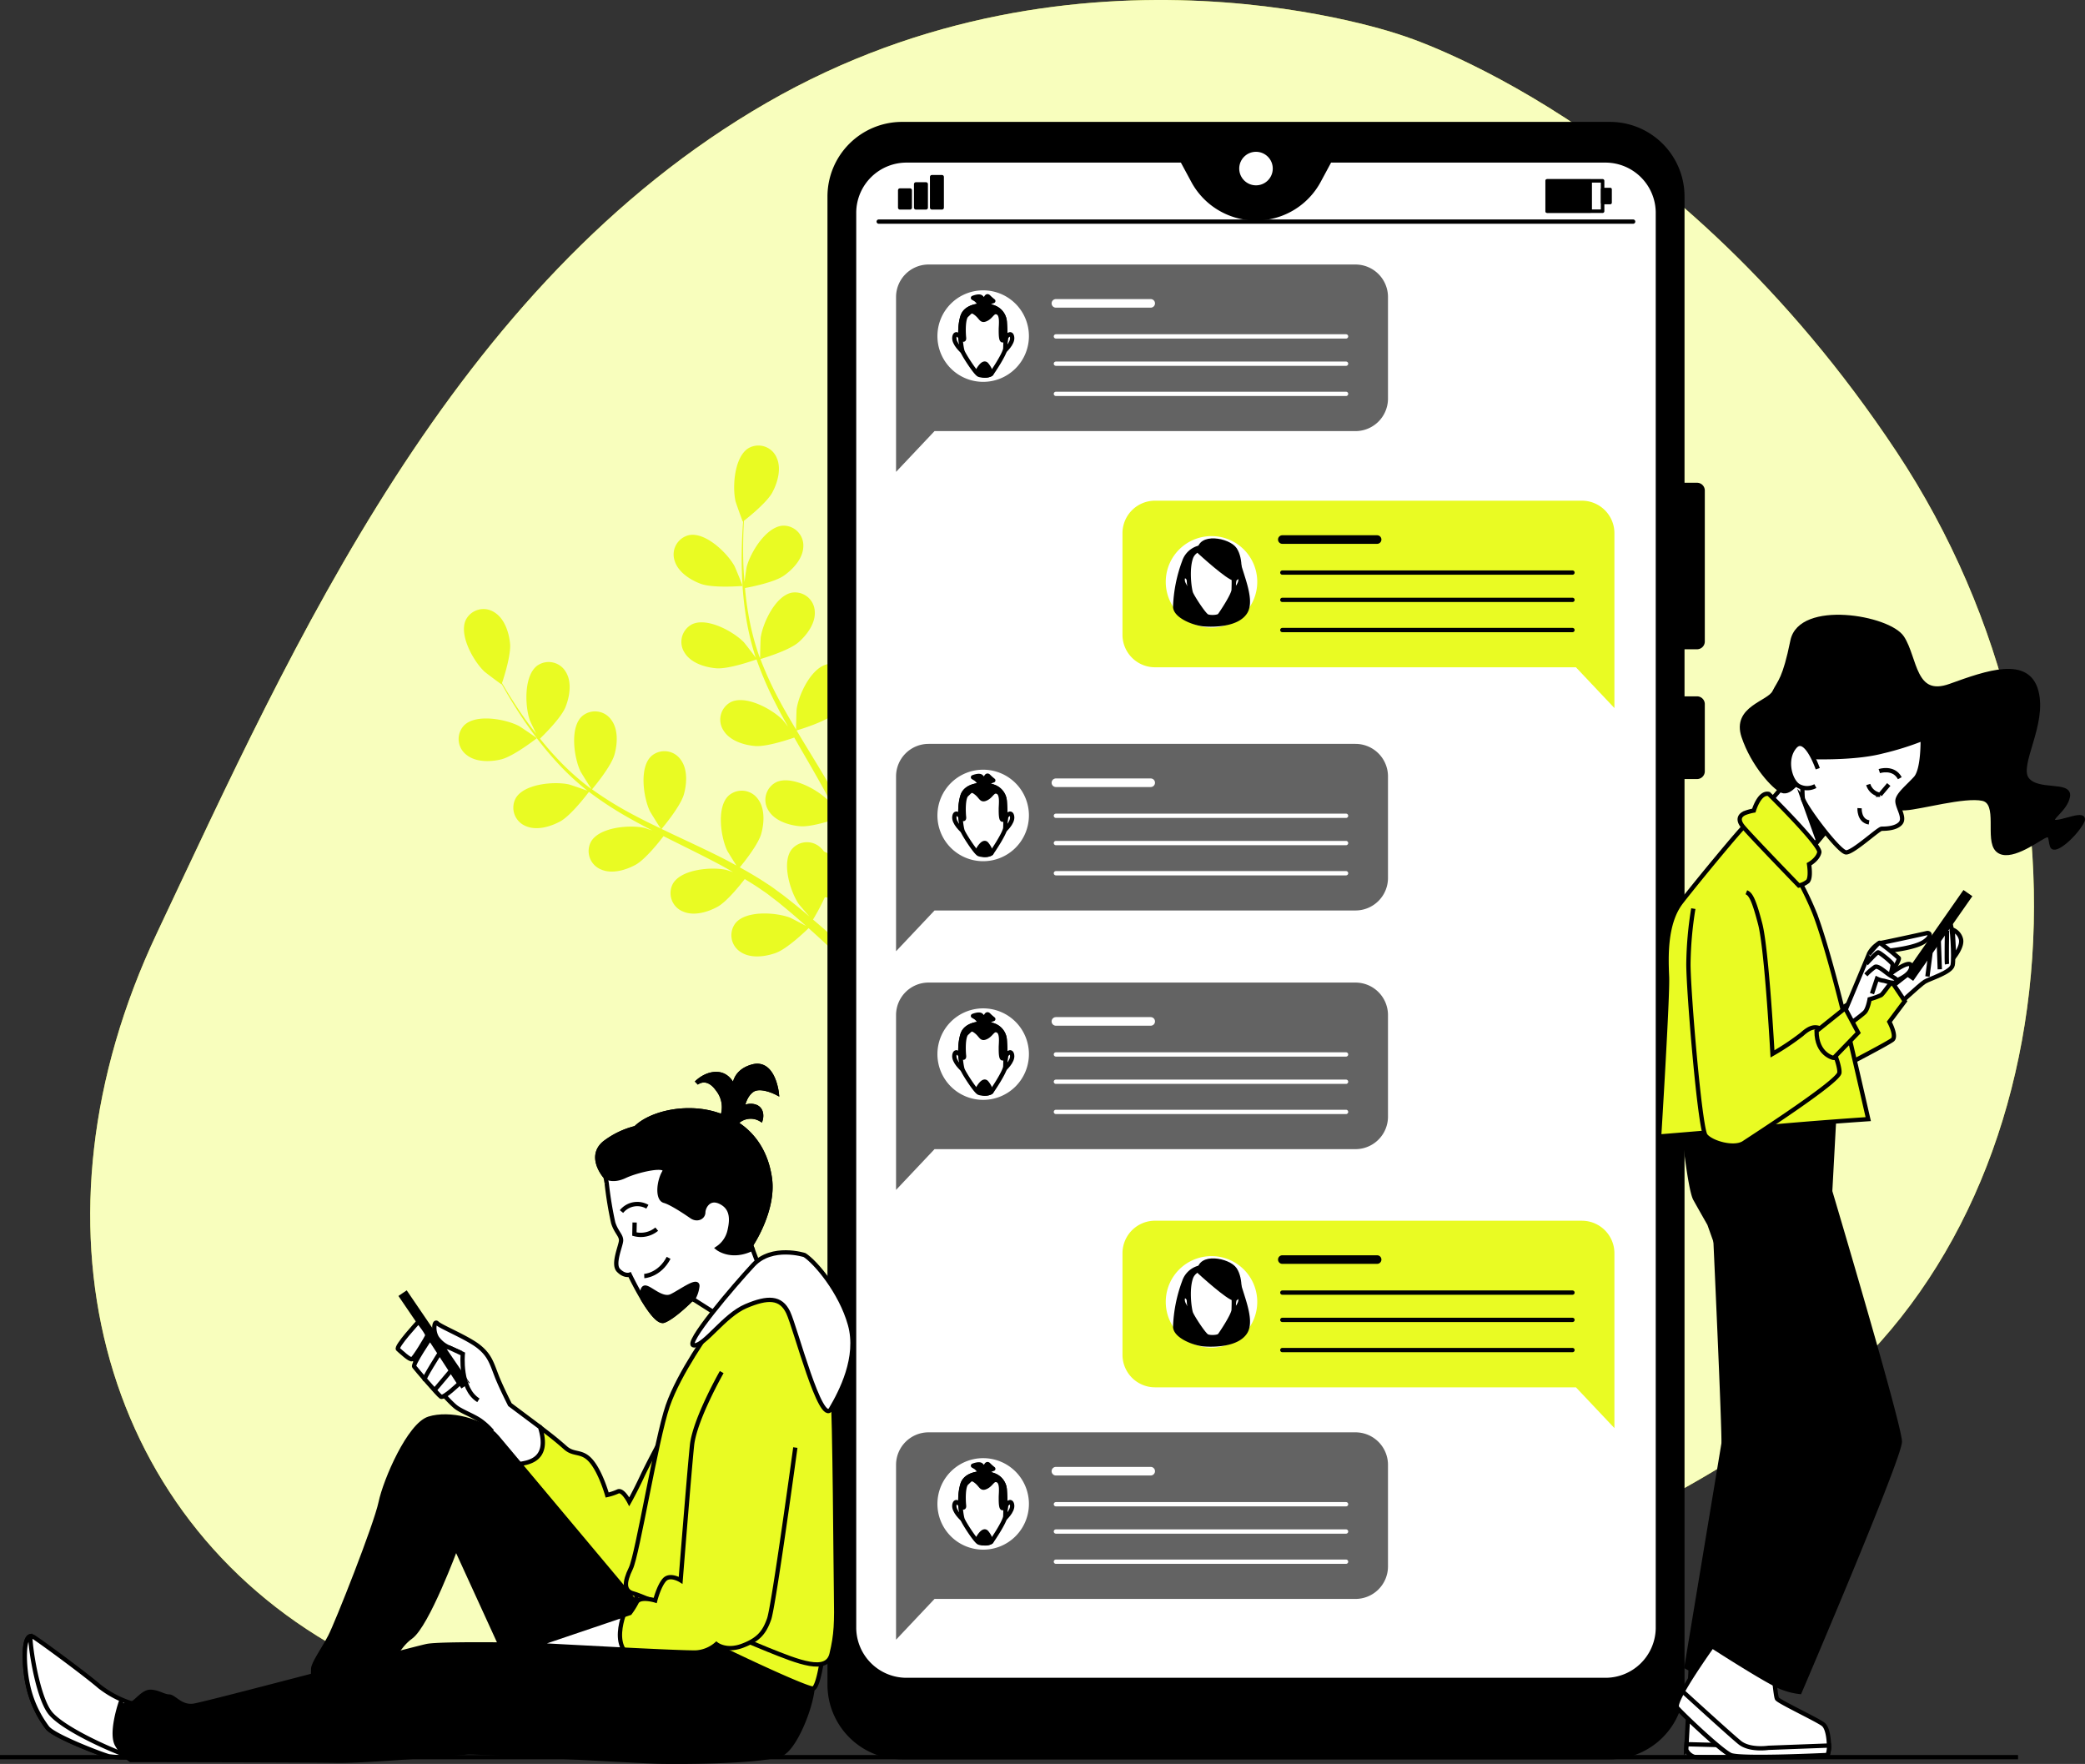 <?xml version="1.0" encoding="UTF-8"?>
<svg xmlns="http://www.w3.org/2000/svg" xmlns:xlink="http://www.w3.org/1999/xlink" id="Group_185" data-name="Group 185" width="537.555" height="454.761" viewBox="0 0 537.555 454.761">
  <rect x="0" y="0" width="537.555" height="454.761" fill="#333333" stroke="none"/>
  <defs>
    <clipPath id="clip-path">
      <rect id="Rectangle_138" data-name="Rectangle 138" width="537.555" height="454.761" fill="none"></rect>
    </clipPath>
    <clipPath id="clip-path-3">
      <rect id="Rectangle_117" data-name="Rectangle 117" width="501.141" height="437.081" transform="translate(23.26)" fill="none"></rect>
    </clipPath>
  </defs>
  <g id="Group_184" data-name="Group 184" clip-path="url(#clip-path)">
    <g id="Group_171" data-name="Group 171">
      <g id="Group_170" data-name="Group 170" clip-path="url(#clip-path)">
        <path id="Path_528" data-name="Path 528" d="M361.418,9.11s-82.64-29.385-163.76,17.4S75.607,166.161,40.457,240.554,25.54,390.616,87.465,425.12s104.031-16.359,190.9-18.836,110.234,9.943,182.319-39.131S545.8,202.182,488.938,116.426,361.418,9.11,361.418,9.11" fill="#e9fb23"></path>
        <g id="Group_169" data-name="Group 169" opacity="0.7">
          <g id="Group_168" data-name="Group 168">
            <g id="Group_167" data-name="Group 167" clip-path="url(#clip-path-3)">
              <path id="Path_529" data-name="Path 529" d="M361.418,9.11s-82.64-29.385-163.76,17.4S75.607,166.161,40.457,240.554,25.54,390.616,87.465,425.12s104.031-16.359,190.9-18.836,110.234,9.943,182.319-39.131S545.8,202.182,488.938,116.426,361.418,9.11,361.418,9.11" fill="#fff"></path>
            </g>
          </g>
        </g>
      </g>
    </g>
    <g id="Group_173" data-name="Group 173">
      <g id="Group_172" data-name="Group 172" clip-path="url(#clip-path)">
        <path id="Path_530" data-name="Path 530" d="M129.143,195.791c3.291-.779,9.249-5.469,9.253-5.473.062-.048-4.283-2.989-4.579-3.143-3.42-1.782-11.075-3.215-14.15-.182a5.11,5.11,0,0,0,.569,7.584c2.349,1.944,6.1,1.878,8.907,1.214" fill="#e9fb23"></path>
        <path id="Path_531" data-name="Path 531" d="M144.426,211.774c2.851-1.556,7.082-7.189,7.417-7.639a90.236,90.236,0,0,0,10.1,6.612c2.038,1.164,4.127,2.272,6.236,3.357-1.036-.352-1.966-.659-2.1-.688-3.769-.816-11.531-.176-13.7,3.561a5.11,5.11,0,0,0,2.551,7.165c2.779,1.254,6.383.2,8.912-1.182,2.565-1.4,6.268-6.129,7.231-7.394.813.407,1.621.824,2.435,1.228,3.91,1.942,7.82,3.862,11.6,5.864,1.333.7,2.617,1.447,3.906,2.186-.921-.312-1.7-.567-1.821-.593-3.77-.816-11.532-.177-13.7,3.561a5.111,5.111,0,0,0,2.552,7.165c2.779,1.254,6.383.2,8.912-1.182,2.448-1.337,5.9-5.671,7.056-7.169,1.3.8,2.6,1.592,3.818,2.422.821.586,1.652,1.093,2.443,1.726l2.368,1.816c1.462,1.209,2.979,2.448,4.375,3.664.978.838,1.895,1.654,2.82,2.474-1.317-.717-3.925-2.066-4.156-2.154-3.6-1.377-11.371-1.921-14.077,1.445a5.111,5.111,0,0,0,1.437,7.469c2.556,1.66,6.279,1.163,8.988.182,2.981-1.08,7.84-5.791,8.443-6.384,1.527,1.362,3,2.7,4.369,3.988,3.688,3.449,6.789,6.553,9.217,9.06l2.3-1.725c-2.549-2.527-5.841-5.691-9.785-9.222-1.544-1.389-3.223-2.843-4.961-4.32a55.737,55.737,0,0,0,3.053-5.768c3.205.586,9.417-.577,10.217-.732.522,1.978,1.011,3.907,1.443,5.735,1.14,4.77,2,8.971,2.637,12.35l2.5-1.875c-.683-3.154-1.551-6.9-2.65-11.094-.522-2.012-1.12-4.151-1.754-6.341.751-.353,6.876-3.266,8.933-5.686,1.864-2.2,3.63-5.51,2.967-8.486a5.11,5.11,0,0,0-6.5-3.953c-4.1,1.359-6.3,8.83-6.268,12.687,0,.228.3,2.693.512,4.246-.264-.894-.51-1.764-.793-2.681-.548-1.816-1.148-3.612-1.786-5.548l-1.034-2.8c-.325-.942-.788-1.9-1.182-2.854-.959-2.2-2.038-4.389-3.174-6.567,1.589-.484,7.208-2.281,9.394-4.177s4.423-4.9,4.218-7.939a5.111,5.111,0,0,0-5.824-4.892c-4.258.723-7.567,7.775-8.118,11.592-.035.237-.122,3.021-.141,4.551-.693-1.305-1.378-2.61-2.122-3.906-2.147-3.742-4.438-7.464-6.706-11.187-.7-1.14-1.374-2.284-2.059-3.427.567-.166,7.293-2.158,9.741-4.282,2.176-1.887,4.423-4.9,4.219-7.938a5.112,5.112,0,0,0-5.824-4.892c-4.258.723-7.567,7.774-8.119,11.591-.041.288-.162,4.293-.142,5.313-1.506-2.518-2.983-5.04-4.339-7.587a90.17,90.17,0,0,1-4.862-10.613c.265-.077,7.294-2.124,9.8-4.3,2.176-1.886,4.424-4.9,4.218-7.938a5.11,5.11,0,0,0-5.823-4.892c-4.259.723-7.567,7.774-8.118,11.591-.044.3-.171,4.609-.138,5.392-.079-.212-.184-.422-.261-.634a65.912,65.912,0,0,1-2.871-11.343c-.369-2.126-.6-4.18-.786-6.182,1.348-.248,7.5-1.445,9.97-3.153,2.37-1.638,4.934-4.382,5.065-7.427a5.111,5.111,0,0,0-5.252-5.5c-4.312.251-8.374,6.9-9.342,10.629-.052.2-.358,2.326-.56,3.876-.068-.9-.156-1.839-.205-2.707-.189-3.26-.163-6.257-.117-8.912.038-1.509.1-2.873.175-4.148,1.2-.933,5.97-4.753,7.353-7.36,1.349-2.545,2.36-6.162,1.073-8.925a5.112,5.112,0,0,0-7.2-2.463c-3.71,2.209-4.254,9.979-3.392,13.738.075.325,1.823,5.271,1.886,5.224l.073-.057c-.1,1.226-.184,2.542-.251,3.981-.1,2.659-.2,5.664-.076,8.941a90.794,90.794,0,0,0,.888,10.555,66.671,66.671,0,0,0,2.659,11.548c.015.044.036.088.051.132-.742-1.024-2.913-3.82-3.1-4.016-2.694-2.759-9.521-6.509-13.388-4.586a5.112,5.112,0,0,0-1.825,7.384c1.627,2.579,5.215,3.687,8.085,3.931,3.237.274,9.872-2.09,10.4-2.28a90.473,90.473,0,0,0,4.777,11.087c1.058,2.1,2.189,4.171,3.349,6.24-.67-.866-1.276-1.634-1.372-1.733-2.694-2.759-9.521-6.509-13.388-4.585a5.111,5.111,0,0,0-1.825,7.384c1.626,2.579,5.215,3.686,8.085,3.93,2.912.247,8.61-1.655,10.111-2.178.453.788.9,1.581,1.354,2.368,2.189,3.776,4.391,7.535,6.437,11.288.722,1.322,1.384,2.651,2.051,3.977-.6-.767-1.1-1.409-1.192-1.5-2.694-2.76-9.521-6.509-13.388-4.585a5.111,5.111,0,0,0-1.824,7.384c1.625,2.578,5.215,3.686,8.084,3.93,2.779.236,8.054-1.473,9.841-2.086.642,1.379,1.288,2.76,1.849,4.125.361.942.774,1.823,1.085,2.788l.973,2.82c.552,1.816,1.134,3.685,1.628,5.47.354,1.239.667,2.425.987,3.62-.7-1.324-2.134-3.889-2.278-4.089a19.837,19.837,0,0,0-7.926-6.12,6.042,6.042,0,0,0-.736-.861,5.112,5.112,0,0,0-7.6.288c-2.669,3.4-.384,10.842,1.771,14.039.127.189,1.735,2.082,2.77,3.259-.714-.6-1.4-1.189-2.141-1.8-1.459-1.212-2.95-2.38-4.55-3.642l-2.406-1.763c-.79-.607-1.7-1.146-2.56-1.729-2.015-1.308-4.122-2.536-6.271-3.726,1.059-1.281,4.754-5.879,5.531-8.666s.988-6.525-.861-8.949a5.111,5.111,0,0,0-7.556-.867c-3.153,2.952-2.023,10.658-.377,14.146.1.218,1.565,2.587,2.394,3.873-1.3-.705-2.589-1.415-3.925-2.086-3.856-1.937-7.819-3.778-11.765-5.631-1.209-.568-2.406-1.147-3.608-1.723.382-.451,4.893-5.823,5.763-8.944.773-2.775.988-6.525-.861-8.949a5.111,5.111,0,0,0-7.556-.867c-3.153,2.952-2.022,10.658-.377,14.146.124.263,2.233,3.669,2.812,4.509-2.645-1.268-5.269-2.557-7.8-3.933a90.059,90.059,0,0,1-9.91-6.171c.178-.21,4.911-5.795,5.8-8.992.774-2.775.988-6.524-.861-8.949a5.111,5.111,0,0,0-7.556-.867c-3.153,2.952-2.023,10.659-.377,14.146.129.274,2.4,3.938,2.86,4.573-.184-.133-.388-.25-.568-.385a65.815,65.815,0,0,1-8.652-7.876c-1.481-1.571-2.809-3.154-4.066-4.724.988-.95,5.456-5.341,6.576-8.129,1.073-2.673,1.7-6.376.127-8.989a5.11,5.11,0,0,0-7.415-1.692c-3.458,2.588-3.181,10.372-1.928,14.019.068.2.984,2.138,1.671,3.542-.557-.718-1.144-1.448-1.664-2.145-1.957-2.614-3.588-5.129-5.015-7.368-.8-1.28-1.5-2.453-2.142-3.557.483-1.438,2.359-7.257,2.073-10.2-.279-2.867-1.431-6.441-4.029-8.036a5.111,5.111,0,0,0-7.361,1.915c-1.876,3.891,1.956,10.671,4.749,13.331.242.23,4.429,3.391,4.455,3.316,0,0,.024-.07.029-.086.6,1.074,1.25,2.22,1.987,3.458,1.381,2.274,2.961,4.832,4.87,7.5a90.629,90.629,0,0,0,6.563,8.314,66.7,66.7,0,0,0,8.588,8.165c.037.028.079.053.116.082-1.184-.446-4.537-1.579-4.805-1.637-3.769-.816-11.532-.177-13.7,3.56a5.112,5.112,0,0,0,2.552,7.166c2.779,1.254,6.383.2,8.911-1.182" fill="#e9fb23"></path>
        <path id="Path_532" data-name="Path 532" d="M191.444,151.065c.078-.007-1.924-4.856-2.086-5.147-1.869-3.374-7.464-8.792-11.7-7.958a5.11,5.11,0,0,0-3.71,6.639c.888,2.917,4.056,4.933,6.76,5.926,3.175,1.166,10.731.54,10.737.54" fill="#e9fb23"></path>
      </g>
    </g>
    <g id="Group_175" data-name="Group 175">
      <g id="Group_174" data-name="Group 174" clip-path="url(#clip-path)">
        <path id="Path_533" data-name="Path 533" d="M413.739,41.367H342.85L339.9,46.835a18.392,18.392,0,0,1-32.162,0l-2.948-5.468H233.9a13.522,13.522,0,0,0-13.7,13.338V419.761A13.523,13.523,0,0,0,233.9,433.1H413.739a13.522,13.522,0,0,0,13.7-13.339V54.705a13.521,13.521,0,0,0-13.7-13.338" fill="#fff"></path>
        <rect id="Rectangle_120" data-name="Rectangle 120" width="14.294" height="7.838" transform="translate(398.886 46.614)" fill="none" stroke="#000" stroke-linecap="round" stroke-linejoin="round" stroke-width="0.911"></rect>
        <rect id="Rectangle_121" data-name="Rectangle 121" width="11.147" height="7.838" transform="translate(398.886 46.614)"></rect>
        <rect id="Rectangle_122" data-name="Rectangle 122" width="11.147" height="7.838" transform="translate(398.886 46.614)" fill="none" stroke="#000" stroke-linecap="round" stroke-linejoin="round" stroke-width="0.804"></rect>
        <rect id="Rectangle_123" data-name="Rectangle 123" width="2.014" height="3.452" transform="translate(413.149 48.807)"></rect>
        <rect id="Rectangle_124" data-name="Rectangle 124" width="2.014" height="3.452" transform="translate(413.149 48.807)" fill="none" stroke="#000" stroke-linecap="round" stroke-linejoin="round" stroke-width="0.804"></rect>
        <rect id="Rectangle_125" data-name="Rectangle 125" width="2.62" height="4.493" transform="translate(232.011 49.045)"></rect>
        <rect id="Rectangle_126" data-name="Rectangle 126" width="2.62" height="4.493" transform="translate(232.011 49.045)" fill="none" stroke="#000" stroke-linecap="round" stroke-linejoin="round" stroke-width="0.98"></rect>
        <rect id="Rectangle_127" data-name="Rectangle 127" width="2.621" height="6.07" transform="translate(236.128 47.468)"></rect>
        <rect id="Rectangle_128" data-name="Rectangle 128" width="2.621" height="6.07" transform="translate(236.128 47.468)" fill="none" stroke="#000" stroke-linecap="round" stroke-linejoin="round" stroke-width="0.98"></rect>
        <rect id="Rectangle_129" data-name="Rectangle 129" width="2.621" height="7.934" transform="translate(240.247 45.604)"></rect>
        <rect id="Rectangle_130" data-name="Rectangle 130" width="2.621" height="7.934" transform="translate(240.247 45.604)" fill="none" stroke="#000" stroke-linecap="round" stroke-linejoin="round" stroke-width="0.98"></rect>
        <line id="Line_71" data-name="Line 71" x2="194.51" transform="translate(226.548 57.132)" fill="none" stroke="#000" stroke-linecap="round" stroke-linejoin="round" stroke-width="1.109"></line>
        <path id="Path_534" data-name="Path 534" d="M437.53,166.833a1.448,1.448,0,0,0,1.448-1.448V126.459a1.448,1.448,0,0,0-1.448-1.448h-3.779V50.667a18.688,18.688,0,0,0-18.688-18.688H232.58a18.689,18.689,0,0,0-18.688,18.688V434.319a18.689,18.689,0,0,0,18.688,18.688H415.063a18.688,18.688,0,0,0,18.688-18.688V200.291h3.779a1.448,1.448,0,0,0,1.448-1.449V181.525a1.448,1.448,0,0,0-1.448-1.448h-3.779V166.833ZM427.436,419.761a13.521,13.521,0,0,1-13.7,13.339H233.9a13.521,13.521,0,0,1-13.7-13.339V54.706a13.521,13.521,0,0,1,13.7-13.339h70.889l2.947,5.468a18.393,18.393,0,0,0,32.163,0l2.947-5.468h70.889a13.521,13.521,0,0,1,13.7,13.339Z"></path>
        <path id="Path_535" data-name="Path 535" d="M437.53,166.833a1.448,1.448,0,0,0,1.448-1.448V126.459a1.448,1.448,0,0,0-1.448-1.448h-3.779V50.667a18.688,18.688,0,0,0-18.688-18.688H232.58a18.689,18.689,0,0,0-18.688,18.688V434.319a18.689,18.689,0,0,0,18.688,18.688H415.063a18.688,18.688,0,0,0,18.688-18.688V200.291h3.779a1.448,1.448,0,0,0,1.448-1.449V181.525a1.448,1.448,0,0,0-1.448-1.448h-3.779V166.833ZM427.436,419.761a13.521,13.521,0,0,1-13.7,13.339H233.9a13.521,13.521,0,0,1-13.7-13.339V54.706a13.521,13.521,0,0,1,13.7-13.339h70.889l2.947,5.468a18.393,18.393,0,0,0,32.163,0l2.947-5.468h70.889a13.521,13.521,0,0,1,13.7,13.339Z" fill="none" stroke="#000" stroke-linecap="round" stroke-linejoin="round" stroke-width="1.109"></path>
        <path id="Path_536" data-name="Path 536" d="M328.7,43.458a4.88,4.88,0,1,0-4.88,4.879,4.879,4.879,0,0,0,4.88-4.879" fill="#fff"></path>
        <circle id="Ellipse_7" data-name="Ellipse 7" cx="4.879" cy="4.879" r="4.879" transform="translate(318.942 38.579)" fill="none" stroke="#000" stroke-linecap="round" stroke-linejoin="round" stroke-width="1.109"></circle>
      </g>
    </g>
    <g id="Group_177" data-name="Group 177">
      <g id="Group_176" data-name="Group 176" clip-path="url(#clip-path)">
        <path id="Path_537" data-name="Path 537" d="M349.464,68.193H239.408a8.388,8.388,0,0,0-8.388,8.388v45.071l9.922-10.51H349.464a8.388,8.388,0,0,0,8.388-8.389V76.581a8.388,8.388,0,0,0-8.388-8.388" fill="#636363"></path>
        <path id="Path_538" data-name="Path 538" d="M265.277,86.643a11.795,11.795,0,1,0-11.8,11.8,11.794,11.794,0,0,0,11.8-11.8" fill="#fff"></path>
        <path id="Path_539" data-name="Path 539" d="M259.433,86.907s1.238-1.651,1.513,0-2.113,3.711-2.113,3.711Z" fill="#fff"></path>
        <path id="Path_540" data-name="Path 540" d="M259.433,86.907s1.238-1.651,1.513,0-2.113,3.711-2.113,3.711Z" fill="none" stroke="#000" stroke-linecap="round" stroke-linejoin="round" stroke-width="1.109"></path>
        <path id="Path_541" data-name="Path 541" d="M247.575,86.907s-1.238-1.651-1.513,0,2.112,3.711,2.112,3.711Z" fill="#fff"></path>
        <path id="Path_542" data-name="Path 542" d="M247.575,86.907s-1.238-1.651-1.513,0,2.112,3.711,2.112,3.711Z" fill="none" stroke="#000" stroke-linecap="round" stroke-linejoin="round" stroke-width="1.109"></path>
        <path id="Path_543" data-name="Path 543" d="M253.919,78.77s-4.668-.359-5.745,2.753-.359,8.138,0,9.095,3.351,5.625,4.189,5.984,2.873.24,3.232-.239,3.351-4.907,3.59-6.463a58.1,58.1,0,0,0-.132-6.859,4.269,4.269,0,0,0-2.631-3.717,7.913,7.913,0,0,0-2.5-.554" fill="#fff"></path>
        <path id="Path_544" data-name="Path 544" d="M253.919,78.77s-4.668-.359-5.745,2.753-.359,8.138,0,9.095,3.351,5.625,4.189,5.984,2.873.24,3.232-.239,3.351-4.907,3.59-6.463a58.1,58.1,0,0,0-.132-6.859,4.269,4.269,0,0,0-2.631-3.717A7.913,7.913,0,0,0,253.919,78.77Z" fill="none" stroke="#000" stroke-linecap="round" stroke-linejoin="round" stroke-width="1.109"></path>
        <path id="Path_545" data-name="Path 545" d="M259.053,83.041a4.269,4.269,0,0,0-2.631-3.716,7.884,7.884,0,0,0-2.5-.555s-4.668-.359-5.745,2.753a15.226,15.226,0,0,0-.532,5.466c.236.273,1.012,1.109.9.056-.137-1.238-.275-4.952.688-5.778s1.1-1.513,2.476-.412,1.238,2.063,2.614,1.375,1.651-2.2,2.889-1.65.825,3.163.825,4.4,0,3.576.826,2.476a3.228,3.228,0,0,0,.366-.746c-.039-1.258-.108-2.624-.168-3.671"></path>
        <path id="Path_546" data-name="Path 546" d="M259.053,83.041a4.269,4.269,0,0,0-2.631-3.716,7.884,7.884,0,0,0-2.5-.555s-4.668-.359-5.745,2.753a15.226,15.226,0,0,0-.532,5.466c.236.273,1.012,1.109.9.056-.137-1.238-.275-4.952.688-5.778s1.1-1.513,2.476-.412,1.238,2.063,2.614,1.375,1.651-2.2,2.889-1.65.825,3.163.825,4.4,0,3.576.826,2.476a3.228,3.228,0,0,0,.366-.746C259.182,85.454,259.113,84.088,259.053,83.041Z" fill="none" stroke="#000" stroke-linecap="round" stroke-linejoin="round" stroke-width="1.109"></path>
        <path id="Path_547" data-name="Path 547" d="M251.93,95.851s1.476-2.952,2.416-1.879a6.238,6.238,0,0,1,1.248,2.391,2.787,2.787,0,0,1-3.664-.512"></path>
        <path id="Path_548" data-name="Path 548" d="M251.93,95.851s1.476-2.952,2.416-1.879a6.238,6.238,0,0,1,1.248,2.391A2.787,2.787,0,0,1,251.93,95.851Z" fill="none" stroke="#000" stroke-linecap="round" stroke-linejoin="round" stroke-width="1.109"></path>
        <path id="Path_549" data-name="Path 549" d="M252.6,78.54a3.311,3.311,0,0,0-1.074-1.342l-.67-.4s1.61-.671,2.147-.134a11.417,11.417,0,0,1,.939,1.074s.268-1.879.939-1.208A12.646,12.646,0,0,0,256.09,77.6s-1.879.536-1.879,1.878"></path>
        <path id="Path_550" data-name="Path 550" d="M252.6,78.54a3.311,3.311,0,0,0-1.074-1.342l-.67-.4s1.61-.671,2.147-.134a11.417,11.417,0,0,1,.939,1.074s.268-1.879.939-1.208A12.646,12.646,0,0,0,256.09,77.6s-1.879.536-1.879,1.878" fill="none" stroke="#000" stroke-linecap="round" stroke-linejoin="round" stroke-width="1.109"></path>
        <line id="Line_72" data-name="Line 72" x2="24.443" transform="translate(272.232 78.21)" fill="none" stroke="#fff" stroke-linecap="round" stroke-linejoin="round" stroke-width="2.218"></line>
        <line id="Line_73" data-name="Line 73" x2="74.809" transform="translate(272.232 86.728)" fill="none" stroke="#fff" stroke-linecap="round" stroke-linejoin="round" stroke-width="1.109"></line>
        <line id="Line_74" data-name="Line 74" x2="74.809" transform="translate(272.232 93.764)" fill="none" stroke="#fff" stroke-linecap="round" stroke-linejoin="round" stroke-width="1.109"></line>
        <line id="Line_75" data-name="Line 75" x2="74.809" transform="translate(272.232 101.541)" fill="none" stroke="#fff" stroke-linecap="round" stroke-linejoin="round" stroke-width="1.109"></line>
        <path id="Path_551" data-name="Path 551" d="M407.84,129.08H297.784a8.388,8.388,0,0,0-8.388,8.389V163.64a8.388,8.388,0,0,0,8.388,8.389H406.306l9.923,10.51v-45.07a8.389,8.389,0,0,0-8.389-8.389" fill="#e9fb23"></path>
        <line id="Line_76" data-name="Line 76" x2="24.442" transform="translate(330.608 139.097)" fill="none" stroke="#000" stroke-linecap="round" stroke-linejoin="round" stroke-width="2.218"></line>
        <line id="Line_77" data-name="Line 77" x2="74.809" transform="translate(330.608 147.615)" fill="none" stroke="#000" stroke-linecap="round" stroke-linejoin="round" stroke-width="1.109"></line>
        <line id="Line_78" data-name="Line 78" x2="74.809" transform="translate(330.608 154.651)" fill="none" stroke="#000" stroke-linecap="round" stroke-linejoin="round" stroke-width="1.109"></line>
        <line id="Line_79" data-name="Line 79" x2="74.809" transform="translate(330.608 162.428)" fill="none" stroke="#000" stroke-linecap="round" stroke-linejoin="round" stroke-width="1.109"></line>
        <path id="Path_552" data-name="Path 552" d="M324.145,150a11.794,11.794,0,1,0-11.794,11.8A11.8,11.8,0,0,0,324.145,150" fill="#fff"></path>
        <path id="Path_553" data-name="Path 553" d="M310.868,141.037a5.5,5.5,0,0,0-5.573,3.816,36.85,36.85,0,0,0-2.305,11.525c0,2.437,4.831,4.364,7.472,4.567s8.582.1,10.613-3.149-1.269-9.852-2.081-13.915-5.282-3.047-8.126-2.844"></path>
        <path id="Path_554" data-name="Path 554" d="M310.868,141.037a5.5,5.5,0,0,0-5.573,3.816,36.85,36.85,0,0,0-2.305,11.525c0,2.437,4.831,4.364,7.472,4.567s8.582.1,10.613-3.149-1.269-9.852-2.081-13.915S313.712,140.834,310.868,141.037Z" fill="none" stroke="#000" stroke-linecap="round" stroke-linejoin="round" stroke-width="1.109"></path>
        <path id="Path_555" data-name="Path 555" d="M318.3,149.187s1.237-1.651,1.512,0S317.7,152.9,317.7,152.9Z" fill="#fff"></path>
        <path id="Path_556" data-name="Path 556" d="M318.3,149.187s1.237-1.651,1.512,0S317.7,152.9,317.7,152.9Z" fill="none" stroke="#000" stroke-linecap="round" stroke-linejoin="round" stroke-width="1.109"></path>
        <path id="Path_557" data-name="Path 557" d="M306.443,149.187s-1.238-1.651-1.513,0,2.113,3.711,2.113,3.711Z" fill="#fff"></path>
        <path id="Path_558" data-name="Path 558" d="M306.443,149.187s-1.238-1.651-1.513,0,2.113,3.711,2.113,3.711Z" fill="none" stroke="#000" stroke-linecap="round" stroke-linejoin="round" stroke-width="1.109"></path>
        <path id="Path_559" data-name="Path 559" d="M312.787,141.05s-4.668-.359-5.745,2.753-.359,8.138,0,9.1,3.352,5.625,4.189,5.984,2.872.24,3.231-.239,3.352-4.907,3.591-6.463a58.283,58.283,0,0,0-.131-6.859,4.272,4.272,0,0,0-2.632-3.717,7.913,7.913,0,0,0-2.5-.554" fill="#fff"></path>
        <path id="Path_560" data-name="Path 560" d="M312.787,141.05s-4.668-.359-5.745,2.753-.359,8.138,0,9.1,3.352,5.625,4.189,5.984,2.872.24,3.231-.239,3.352-4.907,3.591-6.463a58.283,58.283,0,0,0-.131-6.859,4.272,4.272,0,0,0-2.632-3.717A7.913,7.913,0,0,0,312.787,141.05Z" fill="none" stroke="#000" stroke-linecap="round" stroke-linejoin="round" stroke-width="1.109"></path>
        <path id="Path_561" data-name="Path 561" d="M309.243,142.256s7.544,6.931,9.058,6.931,1.709-5.1.084-7.54-9.345-3.86-9.142.609"></path>
        <path id="Path_562" data-name="Path 562" d="M309.243,142.256s7.544,6.931,9.058,6.931,1.709-5.1.084-7.54S309.04,137.787,309.243,142.256Z" fill="none" stroke="#000" stroke-linecap="round" stroke-linejoin="round" stroke-width="1.109"></path>
        <path id="Path_563" data-name="Path 563" d="M349.464,191.778H239.408a8.388,8.388,0,0,0-8.388,8.388v45.071l9.922-10.51H349.464a8.388,8.388,0,0,0,8.388-8.389V200.166a8.388,8.388,0,0,0-8.388-8.388" fill="#636363"></path>
        <path id="Path_564" data-name="Path 564" d="M265.277,210.229a11.795,11.795,0,1,0-11.8,11.795,11.8,11.8,0,0,0,11.8-11.795" fill="#fff"></path>
        <path id="Path_565" data-name="Path 565" d="M259.433,210.492s1.238-1.651,1.513,0-2.113,3.711-2.113,3.711Z" fill="#fff"></path>
        <path id="Path_566" data-name="Path 566" d="M259.433,210.492s1.238-1.651,1.513,0-2.113,3.711-2.113,3.711Z" fill="none" stroke="#000" stroke-linecap="round" stroke-linejoin="round" stroke-width="1.109"></path>
        <path id="Path_567" data-name="Path 567" d="M247.575,210.492s-1.238-1.651-1.513,0,2.112,3.711,2.112,3.711Z" fill="#fff"></path>
        <path id="Path_568" data-name="Path 568" d="M247.575,210.492s-1.238-1.651-1.513,0,2.112,3.711,2.112,3.711Z" fill="none" stroke="#000" stroke-linecap="round" stroke-linejoin="round" stroke-width="1.109"></path>
        <path id="Path_569" data-name="Path 569" d="M253.919,202.355s-4.668-.359-5.745,2.753-.359,8.138,0,9.1,3.351,5.625,4.189,5.984,2.873.24,3.232-.239,3.351-4.907,3.59-6.463a58.1,58.1,0,0,0-.132-6.859,4.269,4.269,0,0,0-2.631-3.717,7.913,7.913,0,0,0-2.5-.554" fill="#fff"></path>
        <path id="Path_570" data-name="Path 570" d="M253.919,202.355s-4.668-.359-5.745,2.753-.359,8.138,0,9.1,3.351,5.625,4.189,5.984,2.873.24,3.232-.239,3.351-4.907,3.59-6.463a58.1,58.1,0,0,0-.132-6.859,4.269,4.269,0,0,0-2.631-3.717A7.913,7.913,0,0,0,253.919,202.355Z" fill="none" stroke="#000" stroke-linecap="round" stroke-linejoin="round" stroke-width="1.109"></path>
        <path id="Path_571" data-name="Path 571" d="M259.053,206.626a4.269,4.269,0,0,0-2.631-3.716,7.884,7.884,0,0,0-2.5-.555s-4.668-.359-5.745,2.753a15.222,15.222,0,0,0-.532,5.465c.236.274,1.012,1.11.9.057-.137-1.238-.275-4.952.688-5.778s1.1-1.513,2.476-.412,1.238,2.063,2.614,1.375,1.651-2.2,2.889-1.65.825,3.164.825,4.4,0,3.576.826,2.476a3.228,3.228,0,0,0,.366-.746c-.039-1.258-.108-2.624-.168-3.671"></path>
        <path id="Path_572" data-name="Path 572" d="M259.053,206.626a4.269,4.269,0,0,0-2.631-3.716,7.884,7.884,0,0,0-2.5-.555s-4.668-.359-5.745,2.753a15.222,15.222,0,0,0-.532,5.465c.236.274,1.012,1.11.9.057-.137-1.238-.275-4.952.688-5.778s1.1-1.513,2.476-.412,1.238,2.063,2.614,1.375,1.651-2.2,2.889-1.65.825,3.164.825,4.4,0,3.576.826,2.476a3.228,3.228,0,0,0,.366-.746C259.182,209.039,259.113,207.673,259.053,206.626Z" fill="none" stroke="#000" stroke-linecap="round" stroke-linejoin="round" stroke-width="1.109"></path>
        <path id="Path_573" data-name="Path 573" d="M251.93,219.436s1.476-2.952,2.416-1.879a6.238,6.238,0,0,1,1.248,2.391,2.787,2.787,0,0,1-3.664-.512"></path>
        <path id="Path_574" data-name="Path 574" d="M251.93,219.436s1.476-2.952,2.416-1.879a6.238,6.238,0,0,1,1.248,2.391A2.787,2.787,0,0,1,251.93,219.436Z" fill="none" stroke="#000" stroke-linecap="round" stroke-linejoin="round" stroke-width="1.109"></path>
        <path id="Path_575" data-name="Path 575" d="M252.6,202.125a3.311,3.311,0,0,0-1.074-1.342l-.67-.4s1.61-.67,2.147-.134a11.417,11.417,0,0,1,.939,1.074s.268-1.879.939-1.208a12.646,12.646,0,0,0,1.208,1.074s-1.879.536-1.879,1.878"></path>
        <path id="Path_576" data-name="Path 576" d="M252.6,202.125a3.311,3.311,0,0,0-1.074-1.342l-.67-.4s1.61-.67,2.147-.134a11.417,11.417,0,0,1,.939,1.074s.268-1.879.939-1.208a12.646,12.646,0,0,0,1.208,1.074s-1.879.536-1.879,1.878" fill="none" stroke="#000" stroke-linecap="round" stroke-linejoin="round" stroke-width="1.109"></path>
        <line id="Line_80" data-name="Line 80" x2="24.443" transform="translate(272.232 201.795)" fill="none" stroke="#fff" stroke-linecap="round" stroke-linejoin="round" stroke-width="2.218"></line>
        <line id="Line_81" data-name="Line 81" x2="74.809" transform="translate(272.232 210.313)" fill="none" stroke="#fff" stroke-linecap="round" stroke-linejoin="round" stroke-width="1.109"></line>
        <line id="Line_82" data-name="Line 82" x2="74.809" transform="translate(272.232 217.349)" fill="none" stroke="#fff" stroke-linecap="round" stroke-linejoin="round" stroke-width="1.109"></line>
        <line id="Line_83" data-name="Line 83" x2="74.809" transform="translate(272.232 225.126)" fill="none" stroke="#fff" stroke-linecap="round" stroke-linejoin="round" stroke-width="1.109"></line>
        <path id="Path_577" data-name="Path 577" d="M349.464,253.31H239.408a8.388,8.388,0,0,0-8.388,8.388v45.071l9.922-10.51H349.464a8.388,8.388,0,0,0,8.388-8.389V261.7a8.388,8.388,0,0,0-8.388-8.388" fill="#636363"></path>
        <path id="Path_578" data-name="Path 578" d="M265.277,271.76a11.795,11.795,0,1,0-11.8,11.795,11.8,11.8,0,0,0,11.8-11.795" fill="#fff"></path>
        <path id="Path_579" data-name="Path 579" d="M259.433,272.024s1.238-1.651,1.513,0-2.113,3.711-2.113,3.711Z" fill="#fff"></path>
        <path id="Path_580" data-name="Path 580" d="M259.433,272.024s1.238-1.651,1.513,0-2.113,3.711-2.113,3.711Z" fill="none" stroke="#000" stroke-linecap="round" stroke-linejoin="round" stroke-width="1.109"></path>
        <path id="Path_581" data-name="Path 581" d="M247.575,272.024s-1.238-1.651-1.513,0,2.112,3.711,2.112,3.711Z" fill="#fff"></path>
        <path id="Path_582" data-name="Path 582" d="M247.575,272.024s-1.238-1.651-1.513,0,2.112,3.711,2.112,3.711Z" fill="none" stroke="#000" stroke-linecap="round" stroke-linejoin="round" stroke-width="1.109"></path>
        <path id="Path_583" data-name="Path 583" d="M253.919,263.887s-4.668-.359-5.745,2.753-.359,8.138,0,9.095,3.351,5.625,4.189,5.984,2.873.24,3.232-.239,3.351-4.907,3.59-6.463a58.1,58.1,0,0,0-.132-6.859,4.269,4.269,0,0,0-2.631-3.717,7.913,7.913,0,0,0-2.5-.554" fill="#fff"></path>
        <path id="Path_584" data-name="Path 584" d="M253.919,263.887s-4.668-.359-5.745,2.753-.359,8.138,0,9.095,3.351,5.625,4.189,5.984,2.873.24,3.232-.239,3.351-4.907,3.59-6.463a58.1,58.1,0,0,0-.132-6.859,4.269,4.269,0,0,0-2.631-3.717A7.913,7.913,0,0,0,253.919,263.887Z" fill="none" stroke="#000" stroke-linecap="round" stroke-linejoin="round" stroke-width="1.109"></path>
        <path id="Path_585" data-name="Path 585" d="M259.053,268.158a4.269,4.269,0,0,0-2.631-3.716,7.885,7.885,0,0,0-2.5-.555s-4.668-.359-5.745,2.753a15.222,15.222,0,0,0-.532,5.465c.236.274,1.012,1.11.9.057-.137-1.238-.275-4.952.688-5.778s1.1-1.513,2.476-.412,1.238,2.063,2.614,1.375,1.651-2.2,2.889-1.651.825,3.164.825,4.4,0,3.577.826,2.477a3.228,3.228,0,0,0,.366-.746c-.039-1.258-.108-2.624-.168-3.671"></path>
        <path id="Path_586" data-name="Path 586" d="M259.053,268.158a4.269,4.269,0,0,0-2.631-3.716,7.885,7.885,0,0,0-2.5-.555s-4.668-.359-5.745,2.753a15.222,15.222,0,0,0-.532,5.465c.236.274,1.012,1.11.9.057-.137-1.238-.275-4.952.688-5.778s1.1-1.513,2.476-.412,1.238,2.063,2.614,1.375,1.651-2.2,2.889-1.651.825,3.164.825,4.4,0,3.577.826,2.477a3.228,3.228,0,0,0,.366-.746C259.182,270.571,259.113,269.2,259.053,268.158Z" fill="none" stroke="#000" stroke-linecap="round" stroke-linejoin="round" stroke-width="1.109"></path>
        <path id="Path_587" data-name="Path 587" d="M251.93,280.968s1.476-2.952,2.416-1.879a6.238,6.238,0,0,1,1.248,2.391,2.787,2.787,0,0,1-3.664-.512"></path>
        <path id="Path_588" data-name="Path 588" d="M251.93,280.968s1.476-2.952,2.416-1.879a6.238,6.238,0,0,1,1.248,2.391A2.787,2.787,0,0,1,251.93,280.968Z" fill="none" stroke="#000" stroke-linecap="round" stroke-linejoin="round" stroke-width="1.109"></path>
        <path id="Path_589" data-name="Path 589" d="M252.6,263.657a3.311,3.311,0,0,0-1.074-1.342l-.67-.4s1.61-.67,2.147-.134a11.417,11.417,0,0,1,.939,1.074s.268-1.879.939-1.208a12.645,12.645,0,0,0,1.208,1.074s-1.879.536-1.879,1.878"></path>
        <path id="Path_590" data-name="Path 590" d="M252.6,263.657a3.311,3.311,0,0,0-1.074-1.342l-.67-.4s1.61-.67,2.147-.134a11.417,11.417,0,0,1,.939,1.074s.268-1.879.939-1.208a12.645,12.645,0,0,0,1.208,1.074s-1.879.536-1.879,1.878" fill="none" stroke="#000" stroke-linecap="round" stroke-linejoin="round" stroke-width="1.109"></path>
        <line id="Line_84" data-name="Line 84" x2="24.443" transform="translate(272.232 263.327)" fill="none" stroke="#fff" stroke-linecap="round" stroke-linejoin="round" stroke-width="2.218"></line>
        <line id="Line_85" data-name="Line 85" x2="74.809" transform="translate(272.232 271.845)" fill="none" stroke="#fff" stroke-linecap="round" stroke-linejoin="round" stroke-width="1.109"></line>
        <line id="Line_86" data-name="Line 86" x2="74.809" transform="translate(272.232 278.881)" fill="none" stroke="#fff" stroke-linecap="round" stroke-linejoin="round" stroke-width="1.109"></line>
        <line id="Line_87" data-name="Line 87" x2="74.809" transform="translate(272.232 286.658)" fill="none" stroke="#fff" stroke-linecap="round" stroke-linejoin="round" stroke-width="1.109"></line>
        <path id="Path_591" data-name="Path 591" d="M349.464,369.266H239.408a8.388,8.388,0,0,0-8.388,8.388v45.071l9.922-10.51H349.464a8.388,8.388,0,0,0,8.388-8.389V377.654a8.388,8.388,0,0,0-8.388-8.388" fill="#636363"></path>
        <path id="Path_592" data-name="Path 592" d="M265.277,387.717a11.795,11.795,0,1,0-11.8,11.795,11.794,11.794,0,0,0,11.8-11.795" fill="#fff"></path>
        <path id="Path_593" data-name="Path 593" d="M259.433,387.98s1.238-1.651,1.513,0-2.113,3.711-2.113,3.711Z" fill="#fff"></path>
        <path id="Path_594" data-name="Path 594" d="M259.433,387.98s1.238-1.651,1.513,0-2.113,3.711-2.113,3.711Z" fill="none" stroke="#000" stroke-linecap="round" stroke-linejoin="round" stroke-width="1.109"></path>
        <path id="Path_595" data-name="Path 595" d="M247.575,387.98s-1.238-1.651-1.513,0,2.112,3.711,2.112,3.711Z" fill="#fff"></path>
        <path id="Path_596" data-name="Path 596" d="M247.575,387.98s-1.238-1.651-1.513,0,2.112,3.711,2.112,3.711Z" fill="none" stroke="#000" stroke-linecap="round" stroke-linejoin="round" stroke-width="1.109"></path>
        <path id="Path_597" data-name="Path 597" d="M253.919,379.843s-4.668-.359-5.745,2.753-.359,8.138,0,9.1,3.351,5.625,4.189,5.984,2.873.24,3.232-.239,3.351-4.907,3.59-6.463a58.1,58.1,0,0,0-.132-6.859,4.269,4.269,0,0,0-2.631-3.717,7.913,7.913,0,0,0-2.5-.554" fill="#fff"></path>
        <path id="Path_598" data-name="Path 598" d="M253.919,379.843s-4.668-.359-5.745,2.753-.359,8.138,0,9.1,3.351,5.625,4.189,5.984,2.873.24,3.232-.239,3.351-4.907,3.59-6.463a58.1,58.1,0,0,0-.132-6.859,4.269,4.269,0,0,0-2.631-3.717A7.913,7.913,0,0,0,253.919,379.843Z" fill="none" stroke="#000" stroke-linecap="round" stroke-linejoin="round" stroke-width="1.109"></path>
        <path id="Path_599" data-name="Path 599" d="M259.053,384.114a4.269,4.269,0,0,0-2.631-3.716,7.884,7.884,0,0,0-2.5-.555s-4.668-.359-5.745,2.753a15.222,15.222,0,0,0-.532,5.465c.236.274,1.012,1.11.9.057-.137-1.238-.275-4.952.688-5.778s1.1-1.513,2.476-.412,1.238,2.063,2.614,1.375,1.651-2.2,2.889-1.65.825,3.163.825,4.4,0,3.576.826,2.476a3.228,3.228,0,0,0,.366-.746c-.039-1.258-.108-2.624-.168-3.671"></path>
        <path id="Path_600" data-name="Path 600" d="M259.053,384.114a4.269,4.269,0,0,0-2.631-3.716,7.884,7.884,0,0,0-2.5-.555s-4.668-.359-5.745,2.753a15.222,15.222,0,0,0-.532,5.465c.236.274,1.012,1.11.9.057-.137-1.238-.275-4.952.688-5.778s1.1-1.513,2.476-.412,1.238,2.063,2.614,1.375,1.651-2.2,2.889-1.65.825,3.163.825,4.4,0,3.576.826,2.476a3.228,3.228,0,0,0,.366-.746C259.182,386.527,259.113,385.161,259.053,384.114Z" fill="none" stroke="#000" stroke-linecap="round" stroke-linejoin="round" stroke-width="1.109"></path>
        <path id="Path_601" data-name="Path 601" d="M251.93,396.924s1.476-2.952,2.416-1.879a6.238,6.238,0,0,1,1.248,2.391,2.787,2.787,0,0,1-3.664-.512"></path>
        <path id="Path_602" data-name="Path 602" d="M251.93,396.924s1.476-2.952,2.416-1.879a6.238,6.238,0,0,1,1.248,2.391A2.787,2.787,0,0,1,251.93,396.924Z" fill="none" stroke="#000" stroke-linecap="round" stroke-linejoin="round" stroke-width="1.109"></path>
        <path id="Path_603" data-name="Path 603" d="M252.6,379.613a3.311,3.311,0,0,0-1.074-1.342l-.67-.4s1.61-.672,2.147-.135a11.415,11.415,0,0,1,.939,1.074s.268-1.879.939-1.208a12.649,12.649,0,0,0,1.208,1.074s-1.879.536-1.879,1.878"></path>
        <path id="Path_604" data-name="Path 604" d="M252.6,379.613a3.311,3.311,0,0,0-1.074-1.342l-.67-.4s1.61-.672,2.147-.135a11.415,11.415,0,0,1,.939,1.074s.268-1.879.939-1.208a12.649,12.649,0,0,0,1.208,1.074s-1.879.536-1.879,1.878" fill="none" stroke="#000" stroke-linecap="round" stroke-linejoin="round" stroke-width="1.109"></path>
        <line id="Line_88" data-name="Line 88" x2="24.443" transform="translate(272.232 379.283)" fill="none" stroke="#fff" stroke-linecap="round" stroke-linejoin="round" stroke-width="2.218"></line>
        <line id="Line_89" data-name="Line 89" x2="74.809" transform="translate(272.232 387.801)" fill="none" stroke="#fff" stroke-linecap="round" stroke-linejoin="round" stroke-width="1.109"></line>
        <line id="Line_90" data-name="Line 90" x2="74.809" transform="translate(272.232 394.837)" fill="none" stroke="#fff" stroke-linecap="round" stroke-linejoin="round" stroke-width="1.109"></line>
        <line id="Line_91" data-name="Line 91" x2="74.809" transform="translate(272.232 402.615)" fill="none" stroke="#fff" stroke-linecap="round" stroke-linejoin="round" stroke-width="1.109"></line>
        <path id="Path_605" data-name="Path 605" d="M407.84,314.707H297.784A8.388,8.388,0,0,0,289.4,323.1v26.172a8.388,8.388,0,0,0,8.388,8.389H406.306l9.923,10.51V323.1a8.389,8.389,0,0,0-8.389-8.388" fill="#e9fb23"></path>
        <line id="Line_92" data-name="Line 92" x2="24.442" transform="translate(330.608 324.724)" fill="none" stroke="#000" stroke-linecap="round" stroke-linejoin="round" stroke-width="2.218"></line>
        <line id="Line_93" data-name="Line 93" x2="74.809" transform="translate(330.608 333.242)" fill="none" stroke="#000" stroke-linecap="round" stroke-linejoin="round" stroke-width="1.109"></line>
        <line id="Line_94" data-name="Line 94" x2="74.809" transform="translate(330.608 340.278)" fill="none" stroke="#000" stroke-linecap="round" stroke-linejoin="round" stroke-width="1.109"></line>
        <line id="Line_95" data-name="Line 95" x2="74.809" transform="translate(330.608 348.055)" fill="none" stroke="#000" stroke-linecap="round" stroke-linejoin="round" stroke-width="1.109"></line>
        <path id="Path_606" data-name="Path 606" d="M324.145,335.624a11.794,11.794,0,1,0-11.794,11.8,11.8,11.8,0,0,0,11.794-11.8" fill="#fff"></path>
        <path id="Path_607" data-name="Path 607" d="M310.868,326.664a5.5,5.5,0,0,0-5.573,3.816A36.849,36.849,0,0,0,302.99,342c0,2.438,4.831,4.365,7.472,4.568s8.582.1,10.613-3.149-1.269-9.852-2.081-13.915-5.282-3.047-8.126-2.844"></path>
        <path id="Path_608" data-name="Path 608" d="M310.868,326.664a5.5,5.5,0,0,0-5.573,3.816A36.849,36.849,0,0,0,302.99,342c0,2.438,4.831,4.365,7.472,4.568s8.582.1,10.613-3.149-1.269-9.852-2.081-13.915S313.712,326.461,310.868,326.664Z" fill="none" stroke="#000" stroke-linecap="round" stroke-linejoin="round" stroke-width="1.109"></path>
        <path id="Path_609" data-name="Path 609" d="M318.3,334.814s1.237-1.651,1.512,0-2.112,3.711-2.112,3.711Z" fill="#fff"></path>
        <path id="Path_610" data-name="Path 610" d="M318.3,334.814s1.237-1.651,1.512,0-2.112,3.711-2.112,3.711Z" fill="none" stroke="#000" stroke-linecap="round" stroke-linejoin="round" stroke-width="1.109"></path>
        <path id="Path_611" data-name="Path 611" d="M306.443,334.814s-1.238-1.651-1.513,0,2.113,3.711,2.113,3.711Z" fill="#fff"></path>
        <path id="Path_612" data-name="Path 612" d="M306.443,334.814s-1.238-1.651-1.513,0,2.113,3.711,2.113,3.711Z" fill="none" stroke="#000" stroke-linecap="round" stroke-linejoin="round" stroke-width="1.109"></path>
        <path id="Path_613" data-name="Path 613" d="M312.787,326.677s-4.668-.359-5.745,2.753-.359,8.138,0,9.1,3.352,5.625,4.189,5.984,2.872.24,3.231-.239,3.352-4.907,3.591-6.463a58.283,58.283,0,0,0-.131-6.859,4.272,4.272,0,0,0-2.632-3.717,7.913,7.913,0,0,0-2.5-.554" fill="#fff"></path>
        <path id="Path_614" data-name="Path 614" d="M312.787,326.677s-4.668-.359-5.745,2.753-.359,8.138,0,9.1,3.352,5.625,4.189,5.984,2.872.24,3.231-.239,3.352-4.907,3.591-6.463a58.283,58.283,0,0,0-.131-6.859,4.272,4.272,0,0,0-2.632-3.717A7.913,7.913,0,0,0,312.787,326.677Z" fill="none" stroke="#000" stroke-linecap="round" stroke-linejoin="round" stroke-width="1.109"></path>
        <path id="Path_615" data-name="Path 615" d="M309.243,327.883s7.544,6.931,9.058,6.931,1.709-5.1.084-7.54-9.345-3.86-9.142.609"></path>
        <path id="Path_616" data-name="Path 616" d="M309.243,327.883s7.544,6.931,9.058,6.931,1.709-5.1.084-7.54S309.04,323.414,309.243,327.883Z" fill="none" stroke="#000" stroke-linecap="round" stroke-linejoin="round" stroke-width="1.109"></path>
      </g>
    </g>
    <g id="Group_179" data-name="Group 179">
      <g id="Group_178" data-name="Group 178" clip-path="url(#clip-path)">
        <path id="Path_617" data-name="Path 617" d="M435.976,428.8l-1.232,22.288a3.45,3.45,0,0,0,2.094,1.848c1.354.246,30.785,0,30.785,0a7.558,7.558,0,0,0-.246-3.571,4.64,4.64,0,0,0-3.2-3.2c-1.477-.37-11.7-5.049-12.56-5.418s-1.355-6.281-1.355-6.281Z" fill="#fff"></path>
        <path id="Path_618" data-name="Path 618" d="M435.976,428.8l-1.232,22.288a3.45,3.45,0,0,0,2.094,1.848c1.354.246,30.785,0,30.785,0a7.558,7.558,0,0,0-.246-3.571,4.64,4.64,0,0,0-3.2-3.2c-1.477-.37-11.7-5.049-12.56-5.418s-1.355-6.281-1.355-6.281Z" fill="none" stroke="#000" stroke-miterlimit="10" stroke-width="1.109"></path>
        <path id="Path_619" data-name="Path 619" d="M467.623,452.939a8.032,8.032,0,0,0,.034-2.389c-6.141-.166-26.176-.706-32.834-.881l-.079,1.423a3.447,3.447,0,0,0,2.094,1.847c1.354.246,30.785,0,30.785,0" fill="#fff"></path>
        <path id="Path_620" data-name="Path 620" d="M467.623,452.939a8.032,8.032,0,0,0,.034-2.389c-6.141-.166-26.176-.706-32.834-.881l-.079,1.423a3.447,3.447,0,0,0,2.094,1.847C438.192,453.185,467.623,452.939,467.623,452.939Z" fill="none" stroke="#000" stroke-miterlimit="10" stroke-width="1.109"></path>
        <path id="Path_621" data-name="Path 621" d="M442.111,315.827s2.525,54.713,2.245,56.4-9.54,57.518-9.54,57.518,8.137,4.489,12.065,5.331a71.711,71.711,0,0,0,9.259,1.123s12.906-52.468,13.467-55.555-6.453-69.583-6.453-69.583Z"></path>
        <path id="Path_622" data-name="Path 622" d="M442.111,315.827s2.525,54.713,2.245,56.4-9.54,57.518-9.54,57.518,8.137,4.489,12.065,5.331a71.711,71.711,0,0,0,9.259,1.123s12.906-52.468,13.467-55.555-6.453-69.583-6.453-69.583Z" fill="none" stroke="#000" stroke-miterlimit="10" stroke-width="1.109"></path>
        <path id="Path_623" data-name="Path 623" d="M442.5,422.893s-11.452,15.762-10.1,17.363,11.329,11.083,13.792,12.191,25,0,25,0a6.459,6.459,0,0,0,.369-1.97c0-.986-.123-4.8-1.478-5.911s-11.575-5.911-11.944-6.65-.862-6.773-.862-6.773Z" fill="#fff"></path>
        <path id="Path_624" data-name="Path 624" d="M442.5,422.893s-11.452,15.762-10.1,17.363,11.329,11.083,13.792,12.191,25,0,25,0a6.459,6.459,0,0,0,.369-1.97c0-.986-.123-4.8-1.478-5.911s-11.575-5.911-11.944-6.65-.862-6.773-.862-6.773Z" fill="none" stroke="#000" stroke-miterlimit="10" stroke-width="1.109"></path>
        <path id="Path_625" data-name="Path 625" d="M471.194,452.446a6.444,6.444,0,0,0,.37-1.97c0-.117,0-.277-.008-.465l-15.632.588s-4.8.739-7.388-1.355c-2.164-1.752-11.657-10.4-14.7-13.176-1.152,2.092-1.825,3.727-1.435,4.187,1.354,1.6,11.329,11.083,13.792,12.191s25,0,25,0" fill="#fff"></path>
        <path id="Path_626" data-name="Path 626" d="M471.194,452.446a6.444,6.444,0,0,0,.37-1.97c0-.117,0-.277-.008-.465l-15.632.588s-4.8.739-7.388-1.355c-2.164-1.752-11.657-10.4-14.7-13.176-1.152,2.092-1.825,3.727-1.435,4.187,1.354,1.6,11.329,11.083,13.792,12.191S471.194,452.446,471.194,452.446Z" fill="none" stroke="#000" stroke-miterlimit="10" stroke-width="1.109"></path>
        <path id="Path_627" data-name="Path 627" d="M433.974,290.294s1.684,16.274,3.086,18.8,3.648,6.453,3.648,6.453l21.324,59.763-21.885,48.259s15.993,10.381,19.36,11.5A17.7,17.7,0,0,0,464,436.194s25.813-60.324,25.813-64.533-17.957-64.532-17.957-64.532l1.122-20.763Z"></path>
        <path id="Path_628" data-name="Path 628" d="M433.974,290.294s1.684,16.274,3.086,18.8,3.648,6.453,3.648,6.453l21.324,59.763-21.885,48.259s15.993,10.381,19.36,11.5A17.7,17.7,0,0,0,464,436.194s25.813-60.324,25.813-64.533-17.957-64.532-17.957-64.532l1.122-20.763Z" fill="none" stroke="#000" stroke-miterlimit="10" stroke-width="1.109"></path>
        <path id="Path_629" data-name="Path 629" d="M455.279,295.343l11.8,4.72-9.778-7.755,6.743,3.035" fill="none" stroke="#000" stroke-linecap="round" stroke-linejoin="round" stroke-width="1.109"></path>
        <path id="Path_630" data-name="Path 630" d="M448.5,336.343l13.533,38.967-19.64,45.173" fill="none" stroke="#000" stroke-miterlimit="10" stroke-width="1.109"></path>
        <line id="Line_96" data-name="Line 96" x2="1.395" y2="4.016" transform="translate(445.759 328.453)" fill="none" stroke="#000" stroke-miterlimit="10" stroke-width="1.109"></line>
        <path id="Path_631" data-name="Path 631" d="M488.3,260.108s6.636-6.238,7.963-7.034,6.769-2.389,7.167-4.247-.133-11.016-.664-10.618-7.565,10.352-7.565,10.352l-9.157,7.167Z" fill="#fff"></path>
        <path id="Path_632" data-name="Path 632" d="M488.3,260.108s6.636-6.238,7.963-7.034,6.769-2.389,7.167-4.247-.133-11.016-.664-10.618-7.565,10.352-7.565,10.352l-9.157,7.167Z" fill="none" stroke="#000" stroke-miterlimit="10" stroke-width="1.109"></path>
        <line id="Line_97" data-name="Line 97" x1="0.796" y2="6.105" transform="translate(496.931 245.642)" fill="#fff"></line>
        <line id="Line_98" data-name="Line 98" x1="0.796" y2="6.105" transform="translate(496.931 245.642)" fill="none" stroke="#000" stroke-miterlimit="10" stroke-width="1.109"></line>
        <line id="Line_99" data-name="Line 99" x2="0.265" y2="7.432" transform="translate(499.851 242.457)" fill="#fff"></line>
        <line id="Line_100" data-name="Line 100" x2="0.265" y2="7.432" transform="translate(499.851 242.457)" fill="none" stroke="#000" stroke-miterlimit="10" stroke-width="1.109"></line>
        <path id="Path_633" data-name="Path 633" d="M501.974,239.935s-.133,7.83,0,8.627" fill="#fff"></path>
        <path id="Path_634" data-name="Path 634" d="M501.974,239.935s-.133,7.83,0,8.627" fill="none" stroke="#000" stroke-miterlimit="10" stroke-width="1.109"></path>
        <path id="Path_635" data-name="Path 635" d="M503.832,246.7s2.256-2.787,1.725-4.645a3.6,3.6,0,0,0-2.123-2.389Z" fill="#fff"></path>
        <path id="Path_636" data-name="Path 636" d="M503.832,246.7s2.256-2.787,1.725-4.645a3.6,3.6,0,0,0-2.123-2.389Z" fill="none" stroke="#000" stroke-miterlimit="10" stroke-width="1.109"></path>
        <path id="Path_637" data-name="Path 637" d="M487.508,252.942c.4.265,3.583,5.176,3.583,5.176l-3.981,5.309s1.991,3.716.8,4.645-11.148,6.105-11.148,6.105l-3.318-13.4s7.432-4.645,7.83-4.512a4.241,4.241,0,0,1,1.062.8Z" fill="#e9fb23"></path>
        <path id="Path_638" data-name="Path 638" d="M487.508,252.942c.4.265,3.583,5.176,3.583,5.176l-3.981,5.309s1.991,3.716.8,4.645-11.148,6.105-11.148,6.105l-3.318-13.4s7.432-4.645,7.83-4.512a4.241,4.241,0,0,1,1.062.8Z" fill="none" stroke="#000" stroke-miterlimit="10" stroke-width="1.109"></path>
        <path id="Path_639" data-name="Path 639" d="M491.738,251.148l1.384.958,14.621-20.926-1.385-.958Z"></path>
        <path id="Path_640" data-name="Path 640" d="M491.738,251.148l1.384.958,14.621-20.926-1.385-.958Z" fill="none" stroke="#000" stroke-miterlimit="10" stroke-width="1.109"></path>
        <path id="Path_641" data-name="Path 641" d="M450.137,212.629c-.814.407-12.411,14.445-16.683,19.939s-3.866,14.445-3.662,19.328-2.035,41.1-2.035,41.1,17.7-1.424,28.28-2.441,25.635-2.034,25.635-2.034-4.272-18.718-6.306-27.06-5.29-20.345-7.528-26.042a79.456,79.456,0,0,0-5.494-10.987Z" fill="#e9fb23"></path>
        <path id="Path_642" data-name="Path 642" d="M450.137,212.629c-.814.407-12.411,14.445-16.683,19.939s-3.866,14.445-3.662,19.328-2.035,41.1-2.035,41.1,17.7-1.424,28.28-2.441,25.635-2.034,25.635-2.034-4.272-18.718-6.306-27.06-5.29-20.345-7.528-26.042a79.456,79.456,0,0,0-5.494-10.987Z" fill="none" stroke="#000" stroke-miterlimit="10" stroke-width="1.109"></path>
        <path id="Path_643" data-name="Path 643" d="M471.7,213.24l-6.51,7.324-9.97-12.614,5.9-6.917s3.459-3.663,5.494-3.256S471.7,213.24,471.7,213.24" fill="#fff"></path>
        <path id="Path_644" data-name="Path 644" d="M471.7,213.24l-6.51,7.324-9.97-12.614,5.9-6.917s3.459-3.663,5.494-3.256S471.7,213.24,471.7,213.24Z" fill="none" stroke="#000" stroke-miterlimit="10" stroke-width="1.109"></path>
        <path id="Path_645" data-name="Path 645" d="M464.786,205.712l3.98,11.072,2.937-3.544Z"></path>
        <path id="Path_646" data-name="Path 646" d="M464.786,205.712l3.98,11.072,2.937-3.544Z" fill="none" stroke="#000" stroke-miterlimit="10" stroke-width="1.109"></path>
        <path id="Path_647" data-name="Path 647" d="M463.972,200.829s-2.441,3.866-4.476,3.052-7.528-6.714-9.969-14.038,6.51-8.546,7.934-11.394,2.645-3.255,4.68-13.225,24.821-6.1,28.28-.813,2.848,15.869,12.411,12.41,19.938-7.12,22.176,1.425-5.086,18.921-2.441,22.583,11.19,1.017,10.579,4.476-5.086,5.7-3.662,6.51,9.359-3.255,7.121.407-6.917,7.528-7.528,5.9,0-3.663-2.238-2.442-8.952,6.1-11.8,3.459.814-12.207-3.866-13.225-16.072,2.238-19.938,2.442-4.273-1.017-11.394-4.476-15.869-3.052-15.869-3.052"></path>
        <path id="Path_648" data-name="Path 648" d="M463.972,200.829s-2.441,3.866-4.476,3.052-7.528-6.714-9.969-14.038,6.51-8.546,7.934-11.394,2.645-3.255,4.68-13.225,24.821-6.1,28.28-.813,2.848,15.869,12.411,12.41,19.938-7.12,22.176,1.425-5.086,18.921-2.441,22.583,11.19,1.017,10.579,4.476-5.086,5.7-3.662,6.51,9.359-3.255,7.121.407-6.917,7.528-7.528,5.9,0-3.663-2.238-2.442-8.952,6.1-11.8,3.459.814-12.207-3.866-13.225-16.072,2.238-19.938,2.442-4.273-1.017-11.394-4.476S463.972,200.829,463.972,200.829Z" fill="none" stroke="#000" stroke-miterlimit="10" stroke-width="1.109"></path>
        <path id="Path_649" data-name="Path 649" d="M465.6,195.132s12,.61,19.735-1.424a73.88,73.88,0,0,0,10.376-3.255s.2,7.934-1.831,10.172-4.679,4.273-4.679,5.9,2.034,4.272.813,5.7-4.069,1.424-4.882,1.424-7.325,6.1-9.156,6.1-10.986-12.207-11.19-14.038,0-6.511,0-6.511" fill="#fff"></path>
        <path id="Path_650" data-name="Path 650" d="M465.6,195.132s12,.61,19.735-1.424a73.88,73.88,0,0,0,10.376-3.255s.2,7.934-1.831,10.172-4.679,4.273-4.679,5.9,2.034,4.272.813,5.7-4.069,1.424-4.882,1.424-7.325,6.1-9.156,6.1-10.986-12.207-11.19-14.038,0-6.511,0-6.511" fill="none" stroke="#000" stroke-miterlimit="10" stroke-width="1.109"></path>
        <path id="Path_651" data-name="Path 651" d="M486.962,202.253l-2.238,2.645a3.783,3.783,0,0,1-3.052-2.645" fill="none" stroke="#000" stroke-miterlimit="10" stroke-width="1.109"></path>
        <path id="Path_652" data-name="Path 652" d="M479.434,208.357s-.2,3.255,2.442,3.662" fill="none" stroke="#000" stroke-miterlimit="10" stroke-width="1.109"></path>
        <path id="Path_653" data-name="Path 653" d="M484.521,198.794s3.662-1.221,5.29,1.831" fill="none" stroke="#000" stroke-miterlimit="10" stroke-width="1.109"></path>
        <path id="Path_654" data-name="Path 654" d="M468.651,198.184s-3.052-8.952-5.9-5.7-1.221,8.952,1.017,10.173a4.523,4.523,0,0,0,4.273,0" fill="#fff"></path>
        <path id="Path_655" data-name="Path 655" d="M468.651,198.184s-3.052-8.952-5.9-5.7-1.221,8.952,1.017,10.173a4.523,4.523,0,0,0,4.273,0" fill="none" stroke="#000" stroke-miterlimit="10" stroke-width="1.109"></path>
        <path id="Path_656" data-name="Path 656" d="M456.037,204.694s13.428,13.225,13.021,15.056-2.645,3.051-2.645,3.051.611,3.663-.407,4.476a5.455,5.455,0,0,1-2.238,1.019s-12.817-13.226-14.445-15.26-.407-3.052.61-3.459a12.7,12.7,0,0,1,2.238-.61s1.425-4.882,3.866-4.273" fill="#e9fb23"></path>
        <path id="Path_657" data-name="Path 657" d="M456.037,204.694s13.428,13.225,13.021,15.056-2.645,3.051-2.645,3.051.611,3.663-.407,4.476a5.455,5.455,0,0,1-2.238,1.019s-12.817-13.226-14.445-15.26-.407-3.052.61-3.459a12.7,12.7,0,0,1,2.238-.61S453.6,204.085,456.037,204.694Z" fill="none" stroke="#000" stroke-miterlimit="10" stroke-width="1.109"></path>
        <path id="Path_658" data-name="Path 658" d="M436.57,234.249a94.366,94.366,0,0,0-1.263,14.309c0,7.155,2.947,42.3,4.419,44.191s7.366,3.578,9.891,1.894,24.41-15.782,24.62-18.1-3.366-10.732-4.839-11.363-2.736-.421-4.84,1.473a64.268,64.268,0,0,1-7.576,5.05s-1.473-26.935-3.157-33.459-2.525-7.786-3.577-8.207" fill="#e9fb23"></path>
        <path id="Path_659" data-name="Path 659" d="M436.57,234.249a94.366,94.366,0,0,0-1.263,14.309c0,7.155,2.947,42.3,4.419,44.191s7.366,3.578,9.891,1.894,24.41-15.782,24.62-18.1-3.366-10.732-4.839-11.363-2.736-.421-4.84,1.473a64.268,64.268,0,0,1-7.576,5.05s-1.473-26.935-3.157-33.459-2.525-7.786-3.577-8.207" fill="none" stroke="#000" stroke-miterlimit="10" stroke-width="1.109"></path>
        <path id="Path_660" data-name="Path 660" d="M475.365,261.458s6.027-14.373,6.448-15.425,1.894-2.735,3.156-2.946,10.943-2.315,11.784-2.525,1.473.842-.841,2.315-8,2.1-8,2.1l-.842,6.313s5.682-4.419,5.682-2.1-4.209,3.788-4.84,4-2.315,2.946-2.946,3.367a17.184,17.184,0,0,1-2.946,1.052s-.421,2.525-1.263,3.367-4.629,3.577-4.629,3.577Z" fill="#fff"></path>
        <path id="Path_661" data-name="Path 661" d="M475.365,261.458s6.027-14.373,6.448-15.425,1.894-2.735,3.156-2.946,10.943-2.315,11.784-2.525,1.473.842-.841,2.315-8,2.1-8,2.1l-.842,6.313s5.682-4.419,5.682-2.1-4.209,3.788-4.84,4-2.315,2.946-2.946,3.367a17.184,17.184,0,0,1-2.946,1.052s-.421,2.525-1.263,3.367-4.629,3.577-4.629,3.577Z" fill="none" stroke="#000" stroke-miterlimit="10" stroke-width="1.109"></path>
        <path id="Path_662" data-name="Path 662" d="M481.813,246.033s2.436-3.012,2.8-2.979A54.251,54.251,0,0,1,489.542,247c.3.3-1.579,3.354-1.874,3.847s-.395.888-1.184.592a5.718,5.718,0,0,1-1.48-.888" fill="#fff"></path>
        <path id="Path_663" data-name="Path 663" d="M481.813,246.033s2.436-3.012,2.8-2.979A54.251,54.251,0,0,1,489.542,247c.3.3-1.579,3.354-1.874,3.847s-.395.888-1.184.592a5.718,5.718,0,0,1-1.48-.888" fill="none" stroke="#000" stroke-miterlimit="10" stroke-width="1.109"></path>
        <path id="Path_664" data-name="Path 664" d="M481.156,248.48s2.664-2.96,3.058-2.96,3.749,2.664,3.749,3.157-.592,3.453-1.085,3.552a9.726,9.726,0,0,1-2.072-.2" fill="#fff"></path>
        <path id="Path_665" data-name="Path 665" d="M481.156,248.48s2.664-2.96,3.058-2.96,3.749,2.664,3.749,3.157-.592,3.453-1.085,3.552a9.726,9.726,0,0,1-2.072-.2" fill="none" stroke="#000" stroke-miterlimit="10" stroke-width="1.109"></path>
        <path id="Path_666" data-name="Path 666" d="M481.058,251.341a14.233,14.233,0,0,1,2.368-2.072c.789-.394,2.561,1.288,3.648,2.025s2.369,1.132,1.777,1.823-2.86-.3-3.354-.3a5.936,5.936,0,0,1-1.578-.494l-1.283,3.848" fill="#fff"></path>
        <path id="Path_667" data-name="Path 667" d="M481.058,251.341a14.233,14.233,0,0,1,2.368-2.072c.789-.394,2.561,1.288,3.648,2.025s2.369,1.132,1.777,1.823-2.86-.3-3.354-.3a5.936,5.936,0,0,1-1.578-.494l-1.283,3.848" fill="none" stroke="#000" stroke-miterlimit="10" stroke-width="1.109"></path>
        <path id="Path_668" data-name="Path 668" d="M468.345,265.814l7.365-5.892,3.367,6.313-6.313,6.523s-4.419-.841-4.419-6.944" fill="#e9fb23"></path>
        <path id="Path_669" data-name="Path 669" d="M468.345,265.814l7.365-5.892,3.367,6.313-6.313,6.523S468.345,271.917,468.345,265.814Z" fill="none" stroke="#000" stroke-miterlimit="10" stroke-width="1.109"></path>
      </g>
    </g>
    <g id="Group_181" data-name="Group 181">
      <g id="Group_180" data-name="Group 180" clip-path="url(#clip-path)">
        <path id="Path_670" data-name="Path 670" d="M33.98,439.15a26.228,26.228,0,0,1-8.333-4.373c-3.312-2.871-13.823-10.654-16.87-12.678s-2.668,7.244-1.639,12.035a27.882,27.882,0,0,0,5.11,11.326c1.92,2.282,14.455,7.018,15.852,7.326s7.008.418,8.141-.121S35.025,443.1,33.98,439.15" fill="#fff"></path>
        <path id="Path_671" data-name="Path 671" d="M33.98,439.15a26.228,26.228,0,0,1-8.333-4.373c-3.312-2.871-13.823-10.654-16.87-12.678s-2.668,7.244-1.639,12.035a27.882,27.882,0,0,0,5.11,11.326c1.92,2.282,14.455,7.018,15.852,7.326s7.008.418,8.141-.121S35.025,443.1,33.98,439.15Z" fill="none" stroke="#000" stroke-miterlimit="10" stroke-width="1.109"></path>
        <path id="Path_672" data-name="Path 672" d="M12.886,441.543C9.955,437.788,7.94,426.254,7.8,421.837c-1.964.463-1.562,8.1-.66,12.3a27.884,27.884,0,0,0,5.11,11.325c1.92,2.283,14.455,7.019,15.852,7.327a31.343,31.343,0,0,0,5.713.222c-6.774-2.4-17.978-7.686-20.927-11.465" fill="#fff"></path>
        <path id="Path_673" data-name="Path 673" d="M12.886,441.543C9.955,437.788,7.94,426.254,7.8,421.837c-1.964.463-1.562,8.1-.66,12.3a27.884,27.884,0,0,0,5.11,11.325c1.92,2.283,14.455,7.019,15.852,7.327a31.343,31.343,0,0,0,5.713.222C27.039,450.609,15.835,445.322,12.886,441.543Z" fill="none" stroke="#000" stroke-miterlimit="10" stroke-width="1.109"></path>
        <path id="Path_674" data-name="Path 674" d="M170.7,370.637s-3.465,6.4-5.207,10.124-3.256,6.406-3.256,6.406-1.673-3.259-2.937-2.658a14.148,14.148,0,0,1-2.76.914s-1.58-5.66-4.026-8.629-4.47-1.541-6.708-3.52c-3.172-2.8-4.446-3.637-6.567-5.34-2.607-2.1-6.6,6.758-6.667,10.1s17.054,24.334,21.325,30.053,8.582,9.35,11.364,5.857,4.1-6.807,6.2-18.035,7.232-28.242-.757-25.268" fill="#e9fb23"></path>
        <path id="Path_675" data-name="Path 675" d="M170.7,370.637s-3.465,6.4-5.207,10.124-3.256,6.406-3.256,6.406-1.673-3.259-2.937-2.658a14.148,14.148,0,0,1-2.76.914s-1.58-5.66-4.026-8.629-4.47-1.541-6.708-3.52c-3.172-2.8-4.446-3.637-6.567-5.34-2.607-2.1-6.6,6.758-6.667,10.1s17.054,24.334,21.325,30.053,8.582,9.35,11.364,5.857,4.1-6.807,6.2-18.035S178.691,367.663,170.7,370.637Z" fill="none" stroke="#000" stroke-miterlimit="10" stroke-width="1.109"></path>
        <path id="Path_676" data-name="Path 676" d="M139.241,367.934l-7.775-5.816c-.834-1.654-2.526-5.083-3.45-7.473-1.257-3.253-1.8-5.319-4.7-7.577s-9.734-5.034-10.6-5.931-1.225,2.618.357,4.263a7.24,7.24,0,0,0,2.6,1.959s-11.273-1.4-11.29-.515,9.579,12.956,13.045,15.812c1.449,1.194,4.693,2.324,6.533,3.65a16.852,16.852,0,0,1,2.493,2.214c-.428.242-.567.232-.611.2.392.562,6.369,9.079,8.192,8.711,1.886-.38,7.948-.887,5.195-9.5" fill="#fff"></path>
        <path id="Path_677" data-name="Path 677" d="M139.241,367.934l-7.775-5.816c-.834-1.654-2.526-5.083-3.45-7.473-1.257-3.253-1.8-5.319-4.7-7.577s-9.734-5.034-10.6-5.931-1.225,2.618.357,4.263a7.24,7.24,0,0,0,2.6,1.959s-11.273-1.4-11.29-.515,9.579,12.956,13.045,15.812c1.449,1.194,4.693,2.324,6.533,3.65a16.852,16.852,0,0,1,2.493,2.214c-.428.242-.567.232-.611.2.392.562,6.369,9.079,8.192,8.711C135.932,377.052,141.994,376.545,139.241,367.934Z" fill="none" stroke="#000" stroke-miterlimit="10" stroke-width="1.109"></path>
        <rect id="Rectangle_134" data-name="Rectangle 134" width="1.467" height="27.732" transform="matrix(0.827, -0.563, 0.563, 0.827, 103.498, 334.255)"></rect>
        <rect id="Rectangle_135" data-name="Rectangle 135" width="1.467" height="27.732" transform="matrix(0.827, -0.563, 0.563, 0.827, 103.498, 334.255)" fill="none" stroke="#000" stroke-miterlimit="10" stroke-width="1.109"></rect>
        <path id="Path_678" data-name="Path 678" d="M107.889,340.749s-6,6.487-5.275,7.088,3.026,2.848,3.619,2.566,3.776-5.5,3.934-6.087-2.278-3.567-2.278-3.567" fill="#fff"></path>
        <path id="Path_679" data-name="Path 679" d="M107.889,340.749s-6,6.487-5.275,7.088,3.026,2.848,3.619,2.566,3.776-5.5,3.934-6.087S107.889,340.749,107.889,340.749Z" fill="none" stroke="#000" stroke-miterlimit="10" stroke-width="1.109"></path>
        <path id="Path_680" data-name="Path 680" d="M110.886,345.063s-4.533,6.662-4.1,7.257,6.167,7.312,6.892,7.767,4.763-3.429,4.763-3.429Z" fill="#fff"></path>
        <path id="Path_681" data-name="Path 681" d="M110.886,345.063s-4.533,6.662-4.1,7.257,6.167,7.312,6.892,7.767,4.763-3.429,4.763-3.429Z" fill="none" stroke="#000" stroke-miterlimit="10" stroke-width="1.109"></path>
        <path id="Path_682" data-name="Path 682" d="M113.305,348.926s-4.24,6.668-3.8,6.676" fill="none" stroke="#000" stroke-miterlimit="10" stroke-width="1.109"></path>
        <line id="Line_101" data-name="Line 101" x1="3.906" y2="4.62" transform="translate(112.244 353.531)" fill="none" stroke="#000" stroke-miterlimit="10" stroke-width="1.109"></line>
        <path id="Path_683" data-name="Path 683" d="M115.684,347.358l3.636,1.686s-.909,8.934,4.022,11.966" fill="#fff"></path>
        <path id="Path_684" data-name="Path 684" d="M115.684,347.358l3.636,1.686s-.909,8.934,4.022,11.966" fill="none" stroke="#000" stroke-miterlimit="10" stroke-width="1.109"></path>
        <path id="Path_685" data-name="Path 685" d="M125.854,368.721l-.021-.03a.049.049,0,0,0,.021.03" fill="#fff"></path>
        <path id="Path_686" data-name="Path 686" d="M125.854,368.721l-.021-.03A.049.049,0,0,0,125.854,368.721Z" fill="none" stroke="#000" stroke-miterlimit="10" stroke-width="1.109"></path>
        <path id="Path_687" data-name="Path 687" d="M167.426,417.354s-35.374-42.226-39.214-46.791-12.5-6.419-17.585-4.835S99.374,381.5,98.136,387.373s-11.275,31.21-13.024,34.543-4.345,6.931-4.373,8.333-.049,2.525-.049,2.525l-1.76,3.894s8.118,1,11.5.506,8.223-4.329,9.1-6.276,3.364-6.757,6.347-8.856c4.268-3,11.677-23.064,11.677-23.064l13.994,30.582s27.706,3.911,33.894,3.19,1.985-15.4,1.985-15.4"></path>
        <path id="Path_688" data-name="Path 688" d="M167.426,417.354s-35.374-42.226-39.214-46.791-12.5-6.419-17.585-4.835S99.374,381.5,98.136,387.373s-11.275,31.21-13.024,34.543-4.345,6.931-4.373,8.333-.049,2.525-.049,2.525l-1.76,3.894s8.118,1,11.5.506,8.223-4.329,9.1-6.276,3.364-6.757,6.347-8.856c4.268-3,11.677-23.064,11.677-23.064l13.994,30.582s27.706,3.911,33.894,3.19S167.426,417.354,167.426,417.354Z" fill="none" stroke="#000" stroke-miterlimit="10" stroke-width="1.109"></path>
        <path id="Path_689" data-name="Path 689" d="M166.089,413.96s-4.318,5.528-4.34,6.65l-.022,1.122-23.618,2.344s-24.406-.478-28.069.292-56.7,14.886-60.076,15.381-5.005-2.348-6.408-2.376-2.783-1.177-4.747-1.216-3.7,2.734-4.829,2.993a8.681,8.681,0,0,1-2.255.517c-.842-.016-.242-1.969-.842-.016s-2.112,7.535-.759,10.087a11.917,11.917,0,0,0,3.57,4s45.462.048,53.036.2,30.907-1.915,33.717-2.141,43.454,2.254,49.906,2.381,27.783-.018,31.473-2.19,8.421-14.428,7.673-19.213-39.769-18.459-39.769-18.459Z"></path>
        <path id="Path_690" data-name="Path 690" d="M166.089,413.96s-4.318,5.528-4.34,6.65l-.022,1.122-23.618,2.344s-24.406-.478-28.069.292-56.7,14.886-60.076,15.381-5.005-2.348-6.408-2.376-2.783-1.177-4.747-1.216-3.7,2.734-4.829,2.993a8.681,8.681,0,0,1-2.255.517c-.842-.016-.242-1.969-.842-.016s-2.112,7.535-.759,10.087a11.917,11.917,0,0,0,3.57,4s45.462.048,53.036.2,30.907-1.915,33.717-2.141,43.454,2.254,49.906,2.381,27.783-.018,31.473-2.19,8.421-14.428,7.673-19.213-39.769-18.459-39.769-18.459Z" fill="none" stroke="#000" stroke-miterlimit="10" stroke-width="1.109"></path>
        <path id="Path_691" data-name="Path 691" d="M164.483,410a5.605,5.605,0,0,0-.341,3.08c.242,1.969,44.169,23.035,45.588,22.221s2.42-8.933,2.42-8.933l-47.618-18.893Z" fill="#e9fb23"></path>
        <path id="Path_692" data-name="Path 692" d="M164.483,410a5.605,5.605,0,0,0-.341,3.08c.242,1.969,44.169,23.035,45.588,22.221s2.42-8.933,2.42-8.933l-47.618-18.893Z" fill="none" stroke="#000" stroke-miterlimit="10" stroke-width="1.109"></path>
        <path id="Path_693" data-name="Path 693" d="M183.2,342.734s-8.074,11.067-11.05,19.708-7.766,38.3-9.52,41.909-1.8,5.858.715,6.468S189.785,422,197.86,425.246s15.313,6.193,16.534,1.166,1.282-8.114,1.149-15.693-.276-43.223-.914-53.619-6.2-27.342-13.5-26.924S183.2,342.734,183.2,342.734" fill="#e9fb23"></path>
        <path id="Path_694" data-name="Path 694" d="M183.2,342.734s-8.074,11.067-11.05,19.708-7.766,38.3-9.52,41.909-1.8,5.858.715,6.468S189.785,422,197.86,425.246s15.313,6.193,16.534,1.166,1.282-8.114,1.149-15.693-.276-43.223-.914-53.619-6.2-27.342-13.5-26.924S183.2,342.734,183.2,342.734Z" fill="none" stroke="#000" stroke-miterlimit="10" stroke-width="1.109"></path>
        <path id="Path_695" data-name="Path 695" d="M198.492,303.777c-.863-6.107-3.785-11.088-8.769-14.2a5.121,5.121,0,0,1,6.406-1.006s.674-2.385-1.267-3.218a3.636,3.636,0,0,0-3.467.464s.328-3.185,2.487-4.739,6.372.657,6.372.657-.9-8.265-6.252-6.774-4.641,6.028-4.641,6.028-.991-3.744-4.177-4.072-5.631,2.284-5.631,2.284,2.706-2.342,5.553,1.705a7.373,7.373,0,0,1,1.146,6.944,23.826,23.826,0,0,0-2.6-.854c-7.519-1.979-16.1.162-19.76,3.823a21.754,21.754,0,0,0-8.059,3.88c-4.024,3.383-.257,8.067.293,8.709.3,1.672.3,1.678.3,1.678a96.963,96.963,0,0,0,1.663,10.142c.751,2.409,2.065,3.233,2.039,4.562s-2.247,6.075-.683,7.7,2.9,1.121,2.9,1.121,6.132,12.89,8.812,11.878,7.295-5.71,7.295-5.71l6.044,3.843,11.148-12.285-2.023-5.361s6.027-8.927,4.859-17.2" fill="#fff"></path>
        <path id="Path_696" data-name="Path 696" d="M198.492,303.777c-.863-6.107-3.785-11.088-8.769-14.2a5.121,5.121,0,0,1,6.406-1.006s.674-2.385-1.267-3.218a3.636,3.636,0,0,0-3.467.464s.328-3.185,2.487-4.739,6.372.657,6.372.657-.9-8.265-6.252-6.774-4.641,6.028-4.641,6.028-.991-3.744-4.177-4.072-5.631,2.284-5.631,2.284,2.706-2.342,5.553,1.705a7.373,7.373,0,0,1,1.146,6.944,23.826,23.826,0,0,0-2.6-.854c-7.519-1.979-16.1.162-19.76,3.823a21.754,21.754,0,0,0-8.059,3.88c-4.024,3.383-.257,8.067.293,8.709.3,1.672.3,1.678.3,1.678a96.963,96.963,0,0,0,1.663,10.142c.751,2.409,2.065,3.233,2.039,4.562s-2.247,6.075-.683,7.7,2.9,1.121,2.9,1.121,6.132,12.89,8.812,11.878,7.295-5.71,7.295-5.71l6.044,3.843,11.148-12.285-2.023-5.361S199.66,312.047,198.492,303.777Z" fill="none" stroke="#000" stroke-miterlimit="10" stroke-width="1.109"></path>
        <path id="Path_697" data-name="Path 697" d="M161.1,303.2c3.24-1.542,11.532-3.443,10.107-.949s-1.739,6.845.086,7.339,5.672,3.092,7.029,4.036,2.975.288,3-1.088,1.456-4.1,4.409-2.665,3.127,4.189,2.377,7.384a7.31,7.31,0,0,1-3.069,4.526s3.517,2.828,8.939.119l-.348-.923s6.027-8.927,4.859-17.2c-.863-6.107-3.785-11.088-8.769-14.2a5.122,5.122,0,0,1,6.407-1.006s.673-2.385-1.268-3.218a3.636,3.636,0,0,0-3.467.465s.328-3.186,2.487-4.74,6.372.657,6.372.657-.9-8.265-6.252-6.774-4.641,6.028-4.641,6.028-.991-3.744-4.177-4.072-5.631,2.284-5.631,2.284,2.706-2.342,5.553,1.705a7.37,7.37,0,0,1,1.146,6.944,23.826,23.826,0,0,0-2.6-.854c-7.519-1.979-16.1.162-19.76,3.823a21.761,21.761,0,0,0-8.059,3.88c-4.023,3.383-.257,8.067.293,8.709,0,0,1.73,1.333,4.97-.209"></path>
        <path id="Path_698" data-name="Path 698" d="M161.1,303.2c3.24-1.542,11.532-3.443,10.107-.949s-1.739,6.845.086,7.339,5.672,3.092,7.029,4.036,2.975.288,3-1.088,1.456-4.1,4.409-2.665,3.127,4.189,2.377,7.384a7.31,7.31,0,0,1-3.069,4.526s3.517,2.828,8.939.119l-.348-.923s6.027-8.927,4.859-17.2c-.863-6.107-3.785-11.088-8.769-14.2a5.122,5.122,0,0,1,6.407-1.006s.673-2.385-1.268-3.218a3.636,3.636,0,0,0-3.467.465s.328-3.186,2.487-4.74,6.372.657,6.372.657-.9-8.265-6.252-6.774-4.641,6.028-4.641,6.028-.991-3.744-4.177-4.072-5.631,2.284-5.631,2.284,2.706-2.342,5.553,1.705a7.37,7.37,0,0,1,1.146,6.944,23.826,23.826,0,0,0-2.6-.854c-7.519-1.979-16.1.162-19.76,3.823a21.761,21.761,0,0,0-8.059,3.88c-4.023,3.383-.257,8.067.293,8.709C156.131,303.4,157.861,304.737,161.1,303.2Z" fill="none" stroke="#000" stroke-miterlimit="10" stroke-width="1.109"></path>
        <path id="Path_699" data-name="Path 699" d="M163.618,315.167l-.058,2.98a6.446,6.446,0,0,0,5.757-1.263" fill="none" stroke="#000" stroke-miterlimit="10" stroke-width="1.109"></path>
        <path id="Path_700" data-name="Path 700" d="M160.234,312.35a5.231,5.231,0,0,1,6.674-1.245" fill="none" stroke="#000" stroke-miterlimit="10" stroke-width="1.109"></path>
        <path id="Path_701" data-name="Path 701" d="M166.1,328.973s3.9-.153,6.283-4.692" fill="none" stroke="#000" stroke-miterlimit="10" stroke-width="1.109"></path>
        <path id="Path_702" data-name="Path 702" d="M173.1,334.155c-2.314,1.1-5.236-1.937-6.606-2.193-1.109-.207-.915,2.011-.8,2.866,1.88,3.132,4.116,6.171,5.47,5.659,2.68-1.011,7.295-5.71,7.295-5.71l.21.134a8.372,8.372,0,0,0,1.132-3.376c.036-1.834-4.387,1.519-6.7,2.62"></path>
        <path id="Path_703" data-name="Path 703" d="M173.1,334.155c-2.314,1.1-5.236-1.937-6.606-2.193-1.109-.207-.915,2.011-.8,2.866,1.88,3.132,4.116,6.171,5.47,5.659,2.68-1.011,7.295-5.71,7.295-5.71l.21.134a8.372,8.372,0,0,0,1.132-3.376C179.842,329.7,175.419,333.054,173.1,334.155Z" fill="none" stroke="#000" stroke-miterlimit="10" stroke-width="1.109"></path>
        <path id="Path_704" data-name="Path 704" d="M207.428,323.564s-8.366-2.689-13.24,2.547S176.1,346.8,178.909,346.859s7.728-7.706,13.387-10.121,9.027-2.349,10.914,1.617,8.4,29.35,11.017,24.911,7.277-13.328,4.917-21.793S210.2,325.3,207.428,323.564" fill="#fff"></path>
        <path id="Path_705" data-name="Path 705" d="M207.428,323.564s-8.366-2.689-13.24,2.547S176.1,346.8,178.909,346.859s7.728-7.706,13.387-10.121,9.027-2.349,10.914,1.617,8.4,29.35,11.017,24.911,7.277-13.328,4.917-21.793S210.2,325.3,207.428,323.564Z" fill="none" stroke="#000" stroke-miterlimit="10" stroke-width="1.109"></path>
        <path id="Path_706" data-name="Path 706" d="M186.071,353.735s-6.974,12.211-7.667,18.933-2.925,34.741-2.925,34.741-2.773-1.738-4.208-.083-2.349,5.286-2.349,5.286-3.9-1.2-4.78.468a20.087,20.087,0,0,1-1.738,2.772l-24.3,8.224s38.4,2.155,41.5,1.935a8.848,8.848,0,0,0,5.094-2.145s2.486,2.013,6.727.412,5.682-3.537,6.87-6.881,6.758-44.207,6.758-44.207" fill="#e9fb23"></path>
        <path id="Path_707" data-name="Path 707" d="M186.071,353.735s-6.974,12.211-7.667,18.933-2.925,34.741-2.925,34.741-2.773-1.738-4.208-.083-2.349,5.286-2.349,5.286-3.9-1.2-4.78.468a20.087,20.087,0,0,1-1.738,2.772l-24.3,8.224s38.4,2.155,41.5,1.935a8.848,8.848,0,0,0,5.094-2.145s2.486,2.013,6.727.412,5.682-3.537,6.87-6.881,6.758-44.207,6.758-44.207" fill="none" stroke="#000" stroke-miterlimit="10" stroke-width="1.109"></path>
        <path id="Path_708" data-name="Path 708" d="M138.109,424.076s11.671.655,22.664,1.206c-1.594-2.592-.849-6.327-.011-8.874Z" fill="#fff"></path>
        <path id="Path_709" data-name="Path 709" d="M138.109,424.076s11.671.655,22.664,1.206c-1.594-2.592-.849-6.327-.011-8.874Z" fill="none" stroke="#000" stroke-miterlimit="10" stroke-width="1.109"></path>
      </g>
    </g>
    <g id="Group_183" data-name="Group 183">
      <g id="Group_182" data-name="Group 182" clip-path="url(#clip-path)">
        <line id="Line_102" data-name="Line 102" x2="520.294" transform="translate(0 453.007)" fill="none" stroke="#000" stroke-miterlimit="10" stroke-width="1.109"></line>
      </g>
    </g>
  </g>
</svg>
